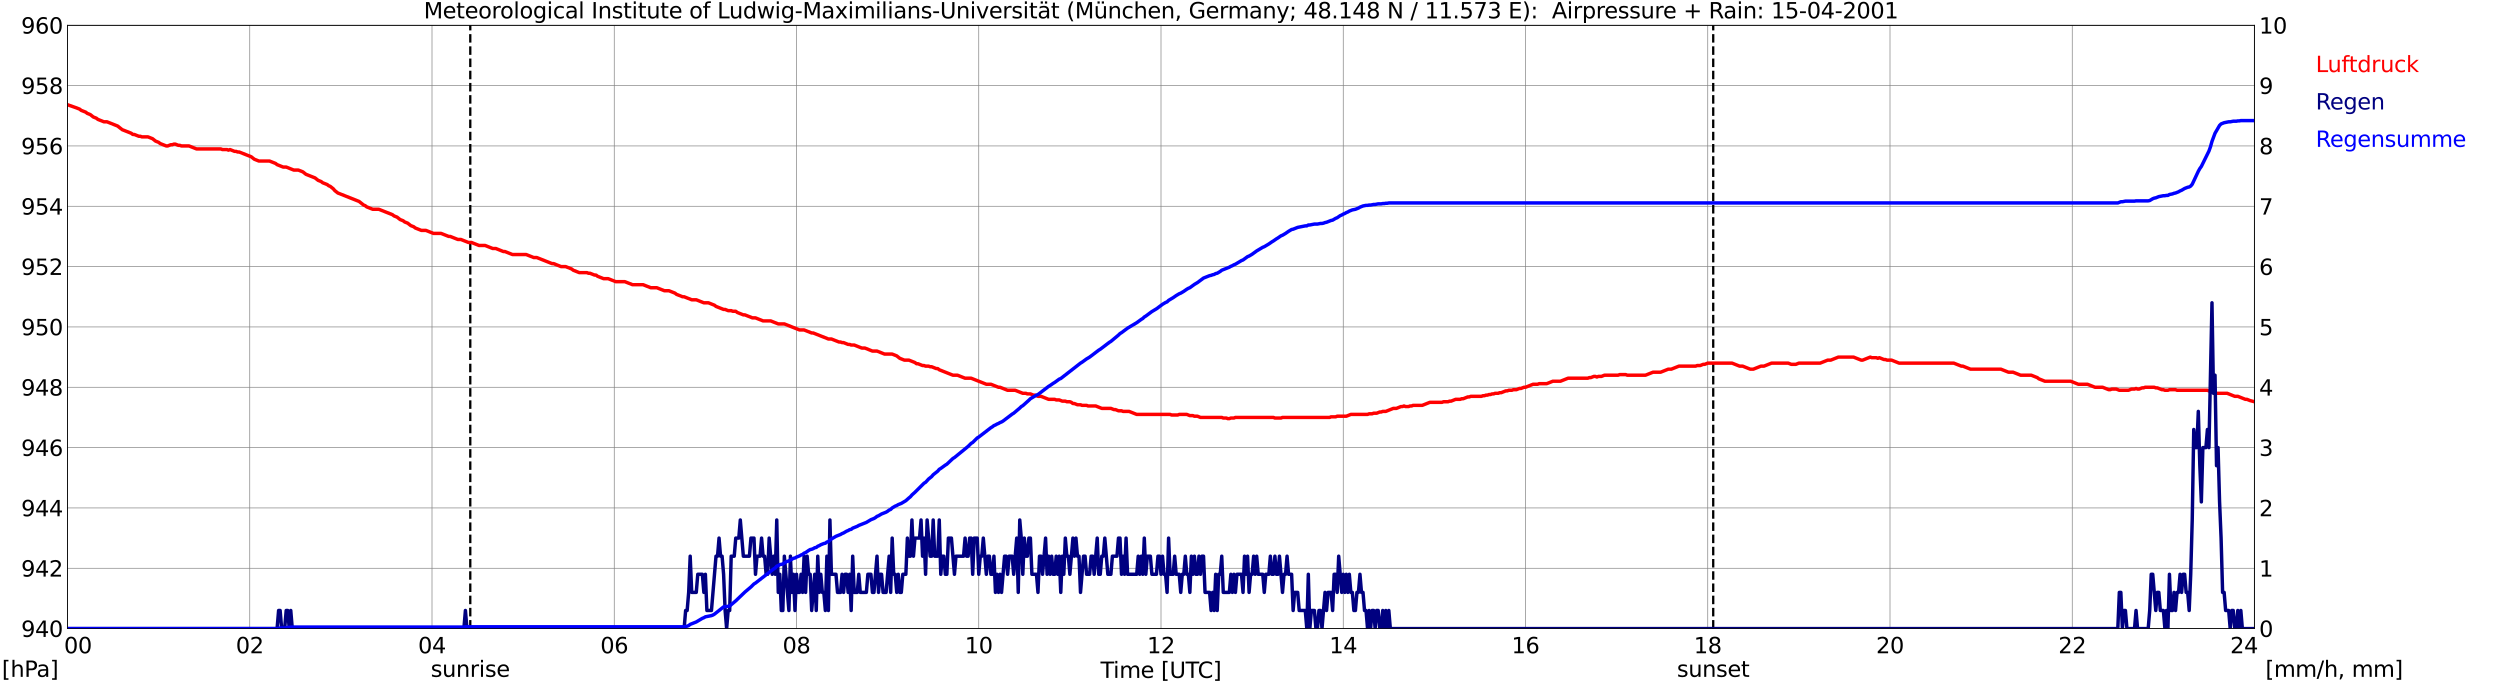 <?xml version="1.0" encoding="utf-8" standalone="no"?>
<!DOCTYPE svg PUBLIC "-//W3C//DTD SVG 1.1//EN"
  "http://www.w3.org/Graphics/SVG/1.1/DTD/svg11.dtd">
<svg xmlns:xlink="http://www.w3.org/1999/xlink" width="1085.4pt" height="296.64pt" viewBox="0 0 1085.4 296.64" xmlns="http://www.w3.org/2000/svg" version="1.1">
 <defs>
  <style type="text/css">*{stroke-linejoin: round; stroke-linecap: butt}</style>
 </defs>
 <g id="figure_1">
  <g id="patch_1">
   <path d="M 0 296.64 
L 1085.4 296.64 
L 1085.4 0 
L 0 0 
z
" style="fill: #ffffff"/>
  </g>
  <g id="axes_1">
   <g id="patch_2">
    <path d="M 29.306 272.909 
L 978.814 272.909 
L 978.814 10.976 
L 29.306 10.976 
z
" style="fill: #ffffff"/>
   </g>
   <g id="patch_3">
    <path d="M 978.814 272.909 
L 978.814 272.909 
L 978.814 10.976 
L 978.814 10.976 
z
" clip-path="url(#p53d9397136)" style="fill: #d3d3d3; opacity: 0.25; stroke: #d3d3d3; stroke-linejoin: miter"/>
   </g>
   <g id="matplotlib.axis_1">
    <g id="xtick_1">
     <g id="line2d_1">
      <path d="M 29.306 272.909 
L 29.306 10.976 
" clip-path="url(#p53d9397136)" style="fill: none; stroke: #808080; stroke-width: 0.3; stroke-linecap: square"/>
     </g>
     <g id="line2d_2"/>
     <g id="text_1">
      <!--    00 -->
      <g transform="translate(18.733 283.627) scale(0.095 -0.095)">
       <defs>
        <path id="DejaVuSans-20" transform="scale(0.016)"/>
        <path id="DejaVuSans-30" d="M 2034 4250 
Q 1547 4250 1301 3770 
Q 1056 3291 1056 2328 
Q 1056 1369 1301 889 
Q 1547 409 2034 409 
Q 2525 409 2770 889 
Q 3016 1369 3016 2328 
Q 3016 3291 2770 3770 
Q 2525 4250 2034 4250 
z
M 2034 4750 
Q 2819 4750 3233 4129 
Q 3647 3509 3647 2328 
Q 3647 1150 3233 529 
Q 2819 -91 2034 -91 
Q 1250 -91 836 529 
Q 422 1150 422 2328 
Q 422 3509 836 4129 
Q 1250 4750 2034 4750 
z
" transform="scale(0.016)"/>
       </defs>
       <use xlink:href="#DejaVuSans-20"/>
       <use xlink:href="#DejaVuSans-20" transform="translate(31.787 0)"/>
       <use xlink:href="#DejaVuSans-20" transform="translate(63.574 0)"/>
       <use xlink:href="#DejaVuSans-30" transform="translate(95.361 0)"/>
       <use xlink:href="#DejaVuSans-30" transform="translate(158.984 0)"/>
      </g>
     </g>
    </g>
    <g id="xtick_2">
     <g id="line2d_3">
      <path d="M 108.431 272.909 
L 108.431 10.976 
" clip-path="url(#p53d9397136)" style="fill: none; stroke: #808080; stroke-width: 0.3; stroke-linecap: square"/>
     </g>
     <g id="line2d_4"/>
     <g id="text_2">
      <!-- 02 -->
      <g transform="translate(102.387 283.627) scale(0.095 -0.095)">
       <defs>
        <path id="DejaVuSans-32" d="M 1228 531 
L 3431 531 
L 3431 0 
L 469 0 
L 469 531 
Q 828 903 1448 1529 
Q 2069 2156 2228 2338 
Q 2531 2678 2651 2914 
Q 2772 3150 2772 3378 
Q 2772 3750 2511 3984 
Q 2250 4219 1831 4219 
Q 1534 4219 1204 4116 
Q 875 4013 500 3803 
L 500 4441 
Q 881 4594 1212 4672 
Q 1544 4750 1819 4750 
Q 2544 4750 2975 4387 
Q 3406 4025 3406 3419 
Q 3406 3131 3298 2873 
Q 3191 2616 2906 2266 
Q 2828 2175 2409 1742 
Q 1991 1309 1228 531 
z
" transform="scale(0.016)"/>
       </defs>
       <use xlink:href="#DejaVuSans-30"/>
       <use xlink:href="#DejaVuSans-32" transform="translate(63.623 0)"/>
      </g>
     </g>
    </g>
    <g id="xtick_3">
     <g id="line2d_5">
      <path d="M 187.557 272.909 
L 187.557 10.976 
" clip-path="url(#p53d9397136)" style="fill: none; stroke: #808080; stroke-width: 0.3; stroke-linecap: square"/>
     </g>
     <g id="line2d_6"/>
     <g id="text_3">
      <!-- 04 -->
      <g transform="translate(181.513 283.627) scale(0.095 -0.095)">
       <defs>
        <path id="DejaVuSans-34" d="M 2419 4116 
L 825 1625 
L 2419 1625 
L 2419 4116 
z
M 2253 4666 
L 3047 4666 
L 3047 1625 
L 3713 1625 
L 3713 1100 
L 3047 1100 
L 3047 0 
L 2419 0 
L 2419 1100 
L 313 1100 
L 313 1709 
L 2253 4666 
z
" transform="scale(0.016)"/>
       </defs>
       <use xlink:href="#DejaVuSans-30"/>
       <use xlink:href="#DejaVuSans-34" transform="translate(63.623 0)"/>
      </g>
     </g>
    </g>
    <g id="xtick_4">
     <g id="line2d_7">
      <path d="M 266.683 272.909 
L 266.683 10.976 
" clip-path="url(#p53d9397136)" style="fill: none; stroke: #808080; stroke-width: 0.3; stroke-linecap: square"/>
     </g>
     <g id="line2d_8"/>
     <g id="text_4">
      <!-- 06 -->
      <g transform="translate(260.638 283.627) scale(0.095 -0.095)">
       <defs>
        <path id="DejaVuSans-36" d="M 2113 2584 
Q 1688 2584 1439 2293 
Q 1191 2003 1191 1497 
Q 1191 994 1439 701 
Q 1688 409 2113 409 
Q 2538 409 2786 701 
Q 3034 994 3034 1497 
Q 3034 2003 2786 2293 
Q 2538 2584 2113 2584 
z
M 3366 4563 
L 3366 3988 
Q 3128 4100 2886 4159 
Q 2644 4219 2406 4219 
Q 1781 4219 1451 3797 
Q 1122 3375 1075 2522 
Q 1259 2794 1537 2939 
Q 1816 3084 2150 3084 
Q 2853 3084 3261 2657 
Q 3669 2231 3669 1497 
Q 3669 778 3244 343 
Q 2819 -91 2113 -91 
Q 1303 -91 875 529 
Q 447 1150 447 2328 
Q 447 3434 972 4092 
Q 1497 4750 2381 4750 
Q 2619 4750 2861 4703 
Q 3103 4656 3366 4563 
z
" transform="scale(0.016)"/>
       </defs>
       <use xlink:href="#DejaVuSans-30"/>
       <use xlink:href="#DejaVuSans-36" transform="translate(63.623 0)"/>
      </g>
     </g>
    </g>
    <g id="xtick_5">
     <g id="line2d_9">
      <path d="M 345.808 272.909 
L 345.808 10.976 
" clip-path="url(#p53d9397136)" style="fill: none; stroke: #808080; stroke-width: 0.3; stroke-linecap: square"/>
     </g>
     <g id="line2d_10"/>
     <g id="text_5">
      <!-- 08 -->
      <g transform="translate(339.764 283.627) scale(0.095 -0.095)">
       <defs>
        <path id="DejaVuSans-38" d="M 2034 2216 
Q 1584 2216 1326 1975 
Q 1069 1734 1069 1313 
Q 1069 891 1326 650 
Q 1584 409 2034 409 
Q 2484 409 2743 651 
Q 3003 894 3003 1313 
Q 3003 1734 2745 1975 
Q 2488 2216 2034 2216 
z
M 1403 2484 
Q 997 2584 770 2862 
Q 544 3141 544 3541 
Q 544 4100 942 4425 
Q 1341 4750 2034 4750 
Q 2731 4750 3128 4425 
Q 3525 4100 3525 3541 
Q 3525 3141 3298 2862 
Q 3072 2584 2669 2484 
Q 3125 2378 3379 2068 
Q 3634 1759 3634 1313 
Q 3634 634 3220 271 
Q 2806 -91 2034 -91 
Q 1263 -91 848 271 
Q 434 634 434 1313 
Q 434 1759 690 2068 
Q 947 2378 1403 2484 
z
M 1172 3481 
Q 1172 3119 1398 2916 
Q 1625 2713 2034 2713 
Q 2441 2713 2670 2916 
Q 2900 3119 2900 3481 
Q 2900 3844 2670 4047 
Q 2441 4250 2034 4250 
Q 1625 4250 1398 4047 
Q 1172 3844 1172 3481 
z
" transform="scale(0.016)"/>
       </defs>
       <use xlink:href="#DejaVuSans-30"/>
       <use xlink:href="#DejaVuSans-38" transform="translate(63.623 0)"/>
      </g>
     </g>
    </g>
    <g id="xtick_6">
     <g id="line2d_11">
      <path d="M 424.934 272.909 
L 424.934 10.976 
" clip-path="url(#p53d9397136)" style="fill: none; stroke: #808080; stroke-width: 0.3; stroke-linecap: square"/>
     </g>
     <g id="line2d_12"/>
     <g id="text_6">
      <!-- 10 -->
      <g transform="translate(418.89 283.627) scale(0.095 -0.095)">
       <defs>
        <path id="DejaVuSans-31" d="M 794 531 
L 1825 531 
L 1825 4091 
L 703 3866 
L 703 4441 
L 1819 4666 
L 2450 4666 
L 2450 531 
L 3481 531 
L 3481 0 
L 794 0 
L 794 531 
z
" transform="scale(0.016)"/>
       </defs>
       <use xlink:href="#DejaVuSans-31"/>
       <use xlink:href="#DejaVuSans-30" transform="translate(63.623 0)"/>
      </g>
     </g>
    </g>
    <g id="xtick_7">
     <g id="line2d_13">
      <path d="M 504.06 272.909 
L 504.06 10.976 
" clip-path="url(#p53d9397136)" style="fill: none; stroke: #808080; stroke-width: 0.3; stroke-linecap: square"/>
     </g>
     <g id="line2d_14"/>
     <g id="text_7">
      <!-- 12 -->
      <g transform="translate(498.015 283.627) scale(0.095 -0.095)">
       <use xlink:href="#DejaVuSans-31"/>
       <use xlink:href="#DejaVuSans-32" transform="translate(63.623 0)"/>
      </g>
     </g>
    </g>
    <g id="xtick_8">
     <g id="line2d_15">
      <path d="M 583.185 272.909 
L 583.185 10.976 
" clip-path="url(#p53d9397136)" style="fill: none; stroke: #808080; stroke-width: 0.3; stroke-linecap: square"/>
     </g>
     <g id="line2d_16"/>
     <g id="text_8">
      <!-- 14 -->
      <g transform="translate(577.141 283.627) scale(0.095 -0.095)">
       <use xlink:href="#DejaVuSans-31"/>
       <use xlink:href="#DejaVuSans-34" transform="translate(63.623 0)"/>
      </g>
     </g>
    </g>
    <g id="xtick_9">
     <g id="line2d_17">
      <path d="M 662.311 272.909 
L 662.311 10.976 
" clip-path="url(#p53d9397136)" style="fill: none; stroke: #808080; stroke-width: 0.3; stroke-linecap: square"/>
     </g>
     <g id="line2d_18"/>
     <g id="text_9">
      <!-- 16 -->
      <g transform="translate(656.267 283.627) scale(0.095 -0.095)">
       <use xlink:href="#DejaVuSans-31"/>
       <use xlink:href="#DejaVuSans-36" transform="translate(63.623 0)"/>
      </g>
     </g>
    </g>
    <g id="xtick_10">
     <g id="line2d_19">
      <path d="M 741.437 272.909 
L 741.437 10.976 
" clip-path="url(#p53d9397136)" style="fill: none; stroke: #808080; stroke-width: 0.3; stroke-linecap: square"/>
     </g>
     <g id="line2d_20"/>
     <g id="text_10">
      <!-- 18 -->
      <g transform="translate(735.392 283.627) scale(0.095 -0.095)">
       <use xlink:href="#DejaVuSans-31"/>
       <use xlink:href="#DejaVuSans-38" transform="translate(63.623 0)"/>
      </g>
     </g>
    </g>
    <g id="xtick_11">
     <g id="line2d_21">
      <path d="M 820.562 272.909 
L 820.562 10.976 
" clip-path="url(#p53d9397136)" style="fill: none; stroke: #808080; stroke-width: 0.3; stroke-linecap: square"/>
     </g>
     <g id="line2d_22"/>
     <g id="text_11">
      <!-- 20 -->
      <g transform="translate(814.518 283.627) scale(0.095 -0.095)">
       <use xlink:href="#DejaVuSans-32"/>
       <use xlink:href="#DejaVuSans-30" transform="translate(63.623 0)"/>
      </g>
     </g>
    </g>
    <g id="xtick_12">
     <g id="line2d_23">
      <path d="M 899.688 272.909 
L 899.688 10.976 
" clip-path="url(#p53d9397136)" style="fill: none; stroke: #808080; stroke-width: 0.3; stroke-linecap: square"/>
     </g>
     <g id="line2d_24"/>
     <g id="text_12">
      <!-- 22 -->
      <g transform="translate(893.644 283.627) scale(0.095 -0.095)">
       <use xlink:href="#DejaVuSans-32"/>
       <use xlink:href="#DejaVuSans-32" transform="translate(63.623 0)"/>
      </g>
     </g>
    </g>
    <g id="xtick_13">
     <g id="line2d_25">
      <path d="M 978.814 272.909 
L 978.814 10.976 
" clip-path="url(#p53d9397136)" style="fill: none; stroke: #808080; stroke-width: 0.3; stroke-linecap: square"/>
     </g>
     <g id="line2d_26"/>
     <g id="text_13">
      <!-- 24    -->
      <g transform="translate(968.241 283.627) scale(0.095 -0.095)">
       <use xlink:href="#DejaVuSans-32"/>
       <use xlink:href="#DejaVuSans-34" transform="translate(63.623 0)"/>
       <use xlink:href="#DejaVuSans-20" transform="translate(127.246 0)"/>
       <use xlink:href="#DejaVuSans-20" transform="translate(159.033 0)"/>
       <use xlink:href="#DejaVuSans-20" transform="translate(190.82 0)"/>
      </g>
     </g>
    </g>
    <g id="text_14">
     <!-- Time [UTC] -->
     <g transform="translate(477.806 294.322) scale(0.095 -0.095)">
      <defs>
       <path id="DejaVuSans-54" d="M -19 4666 
L 3928 4666 
L 3928 4134 
L 2272 4134 
L 2272 0 
L 1638 0 
L 1638 4134 
L -19 4134 
L -19 4666 
z
" transform="scale(0.016)"/>
       <path id="DejaVuSans-69" d="M 603 3500 
L 1178 3500 
L 1178 0 
L 603 0 
L 603 3500 
z
M 603 4863 
L 1178 4863 
L 1178 4134 
L 603 4134 
L 603 4863 
z
" transform="scale(0.016)"/>
       <path id="DejaVuSans-6d" d="M 3328 2828 
Q 3544 3216 3844 3400 
Q 4144 3584 4550 3584 
Q 5097 3584 5394 3201 
Q 5691 2819 5691 2113 
L 5691 0 
L 5113 0 
L 5113 2094 
Q 5113 2597 4934 2840 
Q 4756 3084 4391 3084 
Q 3944 3084 3684 2787 
Q 3425 2491 3425 1978 
L 3425 0 
L 2847 0 
L 2847 2094 
Q 2847 2600 2669 2842 
Q 2491 3084 2119 3084 
Q 1678 3084 1418 2786 
Q 1159 2488 1159 1978 
L 1159 0 
L 581 0 
L 581 3500 
L 1159 3500 
L 1159 2956 
Q 1356 3278 1631 3431 
Q 1906 3584 2284 3584 
Q 2666 3584 2933 3390 
Q 3200 3197 3328 2828 
z
" transform="scale(0.016)"/>
       <path id="DejaVuSans-65" d="M 3597 1894 
L 3597 1613 
L 953 1613 
Q 991 1019 1311 708 
Q 1631 397 2203 397 
Q 2534 397 2845 478 
Q 3156 559 3463 722 
L 3463 178 
Q 3153 47 2828 -22 
Q 2503 -91 2169 -91 
Q 1331 -91 842 396 
Q 353 884 353 1716 
Q 353 2575 817 3079 
Q 1281 3584 2069 3584 
Q 2775 3584 3186 3129 
Q 3597 2675 3597 1894 
z
M 3022 2063 
Q 3016 2534 2758 2815 
Q 2500 3097 2075 3097 
Q 1594 3097 1305 2825 
Q 1016 2553 972 2059 
L 3022 2063 
z
" transform="scale(0.016)"/>
       <path id="DejaVuSans-5b" d="M 550 4863 
L 1875 4863 
L 1875 4416 
L 1125 4416 
L 1125 -397 
L 1875 -397 
L 1875 -844 
L 550 -844 
L 550 4863 
z
" transform="scale(0.016)"/>
       <path id="DejaVuSans-55" d="M 556 4666 
L 1191 4666 
L 1191 1831 
Q 1191 1081 1462 751 
Q 1734 422 2344 422 
Q 2950 422 3222 751 
Q 3494 1081 3494 1831 
L 3494 4666 
L 4128 4666 
L 4128 1753 
Q 4128 841 3676 375 
Q 3225 -91 2344 -91 
Q 1459 -91 1007 375 
Q 556 841 556 1753 
L 556 4666 
z
" transform="scale(0.016)"/>
       <path id="DejaVuSans-43" d="M 4122 4306 
L 4122 3641 
Q 3803 3938 3442 4084 
Q 3081 4231 2675 4231 
Q 1875 4231 1450 3742 
Q 1025 3253 1025 2328 
Q 1025 1406 1450 917 
Q 1875 428 2675 428 
Q 3081 428 3442 575 
Q 3803 722 4122 1019 
L 4122 359 
Q 3791 134 3420 21 
Q 3050 -91 2638 -91 
Q 1578 -91 968 557 
Q 359 1206 359 2328 
Q 359 3453 968 4101 
Q 1578 4750 2638 4750 
Q 3056 4750 3426 4639 
Q 3797 4528 4122 4306 
z
" transform="scale(0.016)"/>
       <path id="DejaVuSans-5d" d="M 1947 4863 
L 1947 -844 
L 622 -844 
L 622 -397 
L 1369 -397 
L 1369 4416 
L 622 4416 
L 622 4863 
L 1947 4863 
z
" transform="scale(0.016)"/>
      </defs>
      <use xlink:href="#DejaVuSans-54"/>
      <use xlink:href="#DejaVuSans-69" transform="translate(57.959 0)"/>
      <use xlink:href="#DejaVuSans-6d" transform="translate(85.742 0)"/>
      <use xlink:href="#DejaVuSans-65" transform="translate(183.154 0)"/>
      <use xlink:href="#DejaVuSans-20" transform="translate(244.678 0)"/>
      <use xlink:href="#DejaVuSans-5b" transform="translate(276.465 0)"/>
      <use xlink:href="#DejaVuSans-55" transform="translate(315.479 0)"/>
      <use xlink:href="#DejaVuSans-54" transform="translate(388.672 0)"/>
      <use xlink:href="#DejaVuSans-43" transform="translate(443.881 0)"/>
      <use xlink:href="#DejaVuSans-5d" transform="translate(513.705 0)"/>
     </g>
    </g>
   </g>
   <g id="matplotlib.axis_2">
    <g id="ytick_1">
     <g id="line2d_27">
      <path d="M 29.306 272.909 
L 978.814 272.909 
" clip-path="url(#p53d9397136)" style="fill: none; stroke: #808080; stroke-width: 0.3; stroke-linecap: square"/>
     </g>
     <g id="line2d_28"/>
     <g id="text_15">
      <!-- 940 -->
      <g transform="translate(9.173 276.518) scale(0.095 -0.095)">
       <defs>
        <path id="DejaVuSans-39" d="M 703 97 
L 703 672 
Q 941 559 1184 500 
Q 1428 441 1663 441 
Q 2288 441 2617 861 
Q 2947 1281 2994 2138 
Q 2813 1869 2534 1725 
Q 2256 1581 1919 1581 
Q 1219 1581 811 2004 
Q 403 2428 403 3163 
Q 403 3881 828 4315 
Q 1253 4750 1959 4750 
Q 2769 4750 3195 4129 
Q 3622 3509 3622 2328 
Q 3622 1225 3098 567 
Q 2575 -91 1691 -91 
Q 1453 -91 1209 -44 
Q 966 3 703 97 
z
M 1959 2075 
Q 2384 2075 2632 2365 
Q 2881 2656 2881 3163 
Q 2881 3666 2632 3958 
Q 2384 4250 1959 4250 
Q 1534 4250 1286 3958 
Q 1038 3666 1038 3163 
Q 1038 2656 1286 2365 
Q 1534 2075 1959 2075 
z
" transform="scale(0.016)"/>
       </defs>
       <use xlink:href="#DejaVuSans-39"/>
       <use xlink:href="#DejaVuSans-34" transform="translate(63.623 0)"/>
       <use xlink:href="#DejaVuSans-30" transform="translate(127.246 0)"/>
      </g>
     </g>
    </g>
    <g id="ytick_2">
     <g id="line2d_29">
      <path d="M 29.306 246.715 
L 978.814 246.715 
" clip-path="url(#p53d9397136)" style="fill: none; stroke: #808080; stroke-width: 0.3; stroke-linecap: square"/>
     </g>
     <g id="line2d_30"/>
     <g id="text_16">
      <!-- 942 -->
      <g transform="translate(9.173 250.325) scale(0.095 -0.095)">
       <use xlink:href="#DejaVuSans-39"/>
       <use xlink:href="#DejaVuSans-34" transform="translate(63.623 0)"/>
       <use xlink:href="#DejaVuSans-32" transform="translate(127.246 0)"/>
      </g>
     </g>
    </g>
    <g id="ytick_3">
     <g id="line2d_31">
      <path d="M 29.306 220.522 
L 978.814 220.522 
" clip-path="url(#p53d9397136)" style="fill: none; stroke: #808080; stroke-width: 0.3; stroke-linecap: square"/>
     </g>
     <g id="line2d_32"/>
     <g id="text_17">
      <!-- 944 -->
      <g transform="translate(9.173 224.131) scale(0.095 -0.095)">
       <use xlink:href="#DejaVuSans-39"/>
       <use xlink:href="#DejaVuSans-34" transform="translate(63.623 0)"/>
       <use xlink:href="#DejaVuSans-34" transform="translate(127.246 0)"/>
      </g>
     </g>
    </g>
    <g id="ytick_4">
     <g id="line2d_33">
      <path d="M 29.306 194.329 
L 978.814 194.329 
" clip-path="url(#p53d9397136)" style="fill: none; stroke: #808080; stroke-width: 0.3; stroke-linecap: square"/>
     </g>
     <g id="line2d_34"/>
     <g id="text_18">
      <!-- 946 -->
      <g transform="translate(9.173 197.938) scale(0.095 -0.095)">
       <use xlink:href="#DejaVuSans-39"/>
       <use xlink:href="#DejaVuSans-34" transform="translate(63.623 0)"/>
       <use xlink:href="#DejaVuSans-36" transform="translate(127.246 0)"/>
      </g>
     </g>
    </g>
    <g id="ytick_5">
     <g id="line2d_35">
      <path d="M 29.306 168.136 
L 978.814 168.136 
" clip-path="url(#p53d9397136)" style="fill: none; stroke: #808080; stroke-width: 0.3; stroke-linecap: square"/>
     </g>
     <g id="line2d_36"/>
     <g id="text_19">
      <!-- 948 -->
      <g transform="translate(9.173 171.745) scale(0.095 -0.095)">
       <use xlink:href="#DejaVuSans-39"/>
       <use xlink:href="#DejaVuSans-34" transform="translate(63.623 0)"/>
       <use xlink:href="#DejaVuSans-38" transform="translate(127.246 0)"/>
      </g>
     </g>
    </g>
    <g id="ytick_6">
     <g id="line2d_37">
      <path d="M 29.306 141.942 
L 978.814 141.942 
" clip-path="url(#p53d9397136)" style="fill: none; stroke: #808080; stroke-width: 0.3; stroke-linecap: square"/>
     </g>
     <g id="line2d_38"/>
     <g id="text_20">
      <!-- 950 -->
      <g transform="translate(9.173 145.551) scale(0.095 -0.095)">
       <defs>
        <path id="DejaVuSans-35" d="M 691 4666 
L 3169 4666 
L 3169 4134 
L 1269 4134 
L 1269 2991 
Q 1406 3038 1543 3061 
Q 1681 3084 1819 3084 
Q 2600 3084 3056 2656 
Q 3513 2228 3513 1497 
Q 3513 744 3044 326 
Q 2575 -91 1722 -91 
Q 1428 -91 1123 -41 
Q 819 9 494 109 
L 494 744 
Q 775 591 1075 516 
Q 1375 441 1709 441 
Q 2250 441 2565 725 
Q 2881 1009 2881 1497 
Q 2881 1984 2565 2268 
Q 2250 2553 1709 2553 
Q 1456 2553 1204 2497 
Q 953 2441 691 2322 
L 691 4666 
z
" transform="scale(0.016)"/>
       </defs>
       <use xlink:href="#DejaVuSans-39"/>
       <use xlink:href="#DejaVuSans-35" transform="translate(63.623 0)"/>
       <use xlink:href="#DejaVuSans-30" transform="translate(127.246 0)"/>
      </g>
     </g>
    </g>
    <g id="ytick_7">
     <g id="line2d_39">
      <path d="M 29.306 115.749 
L 978.814 115.749 
" clip-path="url(#p53d9397136)" style="fill: none; stroke: #808080; stroke-width: 0.3; stroke-linecap: square"/>
     </g>
     <g id="line2d_40"/>
     <g id="text_21">
      <!-- 952 -->
      <g transform="translate(9.173 119.358) scale(0.095 -0.095)">
       <use xlink:href="#DejaVuSans-39"/>
       <use xlink:href="#DejaVuSans-35" transform="translate(63.623 0)"/>
       <use xlink:href="#DejaVuSans-32" transform="translate(127.246 0)"/>
      </g>
     </g>
    </g>
    <g id="ytick_8">
     <g id="line2d_41">
      <path d="M 29.306 89.556 
L 978.814 89.556 
" clip-path="url(#p53d9397136)" style="fill: none; stroke: #808080; stroke-width: 0.3; stroke-linecap: square"/>
     </g>
     <g id="line2d_42"/>
     <g id="text_22">
      <!-- 954 -->
      <g transform="translate(9.173 93.165) scale(0.095 -0.095)">
       <use xlink:href="#DejaVuSans-39"/>
       <use xlink:href="#DejaVuSans-35" transform="translate(63.623 0)"/>
       <use xlink:href="#DejaVuSans-34" transform="translate(127.246 0)"/>
      </g>
     </g>
    </g>
    <g id="ytick_9">
     <g id="line2d_43">
      <path d="M 29.306 63.362 
L 978.814 63.362 
" clip-path="url(#p53d9397136)" style="fill: none; stroke: #808080; stroke-width: 0.3; stroke-linecap: square"/>
     </g>
     <g id="line2d_44"/>
     <g id="text_23">
      <!-- 956 -->
      <g transform="translate(9.173 66.972) scale(0.095 -0.095)">
       <use xlink:href="#DejaVuSans-39"/>
       <use xlink:href="#DejaVuSans-35" transform="translate(63.623 0)"/>
       <use xlink:href="#DejaVuSans-36" transform="translate(127.246 0)"/>
      </g>
     </g>
    </g>
    <g id="ytick_10">
     <g id="line2d_45">
      <path d="M 29.306 37.169 
L 978.814 37.169 
" clip-path="url(#p53d9397136)" style="fill: none; stroke: #808080; stroke-width: 0.3; stroke-linecap: square"/>
     </g>
     <g id="line2d_46"/>
     <g id="text_24">
      <!-- 958 -->
      <g transform="translate(9.173 40.778) scale(0.095 -0.095)">
       <use xlink:href="#DejaVuSans-39"/>
       <use xlink:href="#DejaVuSans-35" transform="translate(63.623 0)"/>
       <use xlink:href="#DejaVuSans-38" transform="translate(127.246 0)"/>
      </g>
     </g>
    </g>
    <g id="ytick_11">
     <g id="line2d_47">
      <path d="M 29.306 10.976 
L 978.814 10.976 
" clip-path="url(#p53d9397136)" style="fill: none; stroke: #808080; stroke-width: 0.3; stroke-linecap: square"/>
     </g>
     <g id="line2d_48"/>
     <g id="text_25">
      <!-- 960 -->
      <g transform="translate(9.173 14.585) scale(0.095 -0.095)">
       <use xlink:href="#DejaVuSans-39"/>
       <use xlink:href="#DejaVuSans-36" transform="translate(63.623 0)"/>
       <use xlink:href="#DejaVuSans-30" transform="translate(127.246 0)"/>
      </g>
     </g>
    </g>
   </g>
   <g id="line2d_49">
    <path d="M 204.174 272.909 
L 204.174 10.976 
" clip-path="url(#p53d9397136)" style="fill: none; stroke-dasharray: 3.7,1.6; stroke-dashoffset: 0; stroke: #000000"/>
   </g>
   <g id="line2d_50">
    <path d="M 743.811 272.909 
L 743.811 10.976 
" clip-path="url(#p53d9397136)" style="fill: none; stroke-dasharray: 3.7,1.6; stroke-dashoffset: 0; stroke: #000000"/>
   </g>
   <g id="line2d_51">
    <path d="M 29.306 45.464 
L 33.262 46.861 
L 34.581 47.384 
L 35.24 47.908 
L 37.218 48.694 
L 37.878 49.218 
L 39.197 49.742 
L 40.515 50.79 
L 41.834 51.313 
L 42.493 51.837 
L 45.131 52.885 
L 46.45 52.885 
L 51.065 54.719 
L 53.043 56.29 
L 57 57.862 
L 57.659 58.386 
L 58.319 58.386 
L 60.297 59.171 
L 60.956 59.171 
L 61.615 59.433 
L 64.253 59.433 
L 66.231 60.219 
L 67.55 61.267 
L 68.869 61.791 
L 69.528 62.315 
L 72.166 63.362 
L 72.825 63.362 
L 74.144 62.838 
L 74.803 62.838 
L 75.462 62.577 
L 76.122 62.577 
L 77.441 63.1 
L 78.1 63.1 
L 78.759 63.362 
L 82.056 63.362 
L 85.353 64.672 
L 95.903 64.672 
L 96.563 64.934 
L 98.541 64.934 
L 99.2 65.196 
L 99.86 64.934 
L 101.838 65.72 
L 102.497 65.72 
L 103.156 65.982 
L 103.816 65.982 
L 109.091 68.077 
L 110.41 69.125 
L 112.388 69.911 
L 117.003 69.911 
L 119.641 70.958 
L 120.3 71.482 
L 122.938 72.53 
L 124.257 72.53 
L 127.553 73.84 
L 129.532 73.84 
L 131.51 74.625 
L 132.829 75.673 
L 136.785 77.245 
L 138.104 78.292 
L 139.422 78.816 
L 140.082 79.34 
L 142.06 80.126 
L 142.719 80.65 
L 143.379 80.912 
L 144.697 81.96 
L 145.357 82.745 
L 146.676 83.793 
L 155.907 87.46 
L 157.885 89.032 
L 158.544 89.294 
L 159.204 89.818 
L 161.841 90.865 
L 164.479 90.865 
L 170.413 93.223 
L 171.073 93.747 
L 172.391 94.27 
L 173.71 95.318 
L 175.029 95.842 
L 175.688 96.366 
L 177.007 96.89 
L 178.326 97.937 
L 179.645 98.461 
L 180.304 98.985 
L 182.941 100.033 
L 184.92 100.033 
L 188.217 101.343 
L 191.513 101.343 
L 194.81 102.652 
L 195.47 102.652 
L 198.767 103.962 
L 200.085 103.962 
L 203.382 105.272 
L 204.701 105.272 
L 207.998 106.581 
L 210.635 106.581 
L 213.932 107.891 
L 215.251 107.891 
L 218.548 109.201 
L 219.207 109.201 
L 222.504 110.51 
L 228.439 110.51 
L 231.736 111.82 
L 233.054 111.82 
L 239.648 114.439 
L 240.308 114.439 
L 243.604 115.749 
L 245.583 115.749 
L 248.22 116.797 
L 248.88 117.321 
L 251.517 118.368 
L 254.814 118.368 
L 255.473 118.63 
L 256.133 118.63 
L 258.111 119.416 
L 258.77 119.416 
L 259.43 119.94 
L 262.067 120.988 
L 264.045 120.988 
L 267.342 122.297 
L 271.298 122.297 
L 274.595 123.607 
L 279.211 123.607 
L 282.508 124.917 
L 285.145 124.917 
L 288.442 126.226 
L 290.42 126.226 
L 293.058 127.274 
L 293.717 127.798 
L 296.355 128.846 
L 297.014 128.846 
L 300.311 130.155 
L 302.289 130.155 
L 305.586 131.465 
L 307.564 131.465 
L 310.202 132.513 
L 310.861 133.037 
L 314.158 134.346 
L 314.818 134.346 
L 316.136 134.87 
L 317.455 134.87 
L 318.114 135.132 
L 319.433 135.132 
L 320.093 135.656 
L 322.73 136.704 
L 323.39 136.704 
L 326.686 138.013 
L 328.005 138.013 
L 331.302 139.323 
L 334.599 139.323 
L 337.896 140.633 
L 340.533 140.633 
L 347.127 143.252 
L 349.105 143.252 
L 352.402 144.562 
L 353.062 144.562 
L 359.655 147.181 
L 360.974 147.181 
L 364.271 148.491 
L 364.93 148.491 
L 365.59 148.753 
L 366.249 148.753 
L 368.227 149.538 
L 368.887 149.538 
L 369.546 149.8 
L 370.865 149.8 
L 374.162 151.11 
L 375.481 151.11 
L 378.777 152.42 
L 380.756 152.42 
L 384.053 153.729 
L 387.349 153.729 
L 389.328 154.515 
L 390.646 155.563 
L 392.624 156.349 
L 394.603 156.349 
L 397.24 157.396 
L 397.899 157.92 
L 398.559 157.92 
L 400.537 158.706 
L 401.196 158.706 
L 401.856 158.968 
L 403.175 158.968 
L 403.834 159.23 
L 404.493 159.23 
L 406.471 160.016 
L 407.131 160.016 
L 407.79 160.539 
L 413.725 162.897 
L 415.703 162.897 
L 419 164.207 
L 421.637 164.207 
L 428.231 166.826 
L 430.209 166.826 
L 433.506 168.136 
L 434.165 168.136 
L 437.462 169.445 
L 440.759 169.445 
L 444.056 170.755 
L 445.375 170.755 
L 446.034 171.017 
L 447.353 171.017 
L 448.672 171.541 
L 449.331 171.541 
L 450.65 172.065 
L 451.969 172.065 
L 455.266 173.374 
L 457.903 173.374 
L 458.563 173.636 
L 459.881 173.636 
L 461.2 174.16 
L 462.519 174.16 
L 463.178 174.422 
L 464.497 174.422 
L 465.156 174.684 
L 465.816 175.208 
L 466.475 175.208 
L 467.794 175.732 
L 469.113 175.732 
L 469.772 175.994 
L 471.75 175.994 
L 472.409 176.255 
L 475.706 176.255 
L 478.344 177.303 
L 482.3 177.303 
L 483.619 177.827 
L 484.278 177.827 
L 485.597 178.351 
L 486.916 178.351 
L 487.575 178.613 
L 490.213 178.613 
L 493.51 179.923 
L 508.016 179.923 
L 508.675 180.184 
L 511.313 180.184 
L 511.972 179.923 
L 515.269 179.923 
L 516.588 180.446 
L 517.907 180.446 
L 518.566 180.708 
L 519.885 180.708 
L 521.204 181.232 
L 530.435 181.232 
L 531.094 181.494 
L 532.413 181.494 
L 533.073 181.756 
L 533.732 181.756 
L 534.391 181.494 
L 535.71 181.494 
L 536.369 181.232 
L 552.854 181.232 
L 553.513 181.494 
L 556.151 181.494 
L 556.81 181.232 
L 577.251 181.232 
L 577.91 180.97 
L 579.889 180.97 
L 580.548 180.708 
L 584.504 180.708 
L 586.482 179.923 
L 593.736 179.923 
L 594.395 179.661 
L 595.714 179.661 
L 596.373 179.399 
L 597.692 179.399 
L 599.011 178.875 
L 599.67 178.875 
L 600.329 178.613 
L 601.648 178.613 
L 604.945 177.303 
L 606.264 177.303 
L 608.242 176.517 
L 608.901 176.517 
L 609.561 176.255 
L 610.22 176.517 
L 611.539 176.517 
L 612.198 176.255 
L 612.858 176.255 
L 613.517 175.994 
L 617.473 175.994 
L 620.77 174.684 
L 626.045 174.684 
L 626.705 174.422 
L 628.683 174.422 
L 629.342 174.16 
L 630.001 174.16 
L 631.98 173.374 
L 633.958 173.374 
L 634.617 173.112 
L 635.276 173.112 
L 637.255 172.326 
L 637.914 172.326 
L 638.573 172.065 
L 643.189 172.065 
L 643.848 171.803 
L 644.508 171.803 
L 645.167 171.541 
L 645.827 171.541 
L 646.486 171.279 
L 647.145 171.279 
L 647.805 171.017 
L 648.464 171.017 
L 649.123 170.755 
L 650.442 170.755 
L 651.102 170.493 
L 651.761 170.493 
L 653.739 169.707 
L 654.399 169.707 
L 655.058 169.445 
L 656.377 169.445 
L 657.036 169.183 
L 658.355 169.183 
L 659.674 168.659 
L 660.333 168.659 
L 661.652 168.136 
L 662.311 168.136 
L 665.608 166.826 
L 667.586 166.826 
L 668.246 166.564 
L 671.542 166.564 
L 674.18 165.516 
L 677.477 165.516 
L 680.774 164.207 
L 689.346 164.207 
L 690.005 163.945 
L 690.664 163.945 
L 691.983 163.421 
L 692.643 163.421 
L 693.302 163.683 
L 693.961 163.421 
L 695.28 163.421 
L 696.599 162.897 
L 702.533 162.897 
L 703.193 162.635 
L 705.83 162.635 
L 706.49 162.897 
L 714.402 162.897 
L 717.699 161.587 
L 720.996 161.587 
L 724.293 160.278 
L 725.612 160.278 
L 728.909 158.968 
L 736.162 158.968 
L 736.821 158.706 
L 738.14 158.706 
L 739.459 158.182 
L 740.118 158.182 
L 741.437 157.658 
L 751.987 157.658 
L 755.284 158.968 
L 756.602 158.968 
L 759.899 160.278 
L 761.218 160.278 
L 764.515 158.968 
L 765.834 158.968 
L 769.131 157.658 
L 776.384 157.658 
L 777.703 158.182 
L 779.681 158.182 
L 781 157.658 
L 790.231 157.658 
L 793.528 156.349 
L 794.847 156.349 
L 798.143 155.039 
L 804.737 155.039 
L 808.034 156.349 
L 808.694 156.349 
L 811.99 155.039 
L 812.65 155.301 
L 814.628 155.301 
L 815.287 155.563 
L 815.947 155.301 
L 817.925 156.087 
L 818.584 156.087 
L 819.244 156.349 
L 821.222 156.349 
L 824.519 157.658 
L 848.256 157.658 
L 851.553 158.968 
L 852.213 158.968 
L 855.51 160.278 
L 868.697 160.278 
L 871.994 161.587 
L 873.972 161.587 
L 877.269 162.897 
L 881.885 162.897 
L 884.522 163.945 
L 885.182 164.468 
L 887.819 165.516 
L 899.029 165.516 
L 902.326 166.826 
L 906.282 166.826 
L 909.579 168.136 
L 912.876 168.136 
L 915.513 169.183 
L 916.173 169.183 
L 916.832 168.921 
L 918.81 168.921 
L 920.129 169.445 
L 924.085 169.445 
L 925.404 168.921 
L 926.723 168.921 
L 927.382 168.659 
L 928.041 168.921 
L 928.701 168.921 
L 930.02 168.397 
L 930.679 168.397 
L 931.338 168.136 
L 935.295 168.136 
L 935.954 168.397 
L 936.613 168.397 
L 938.592 169.183 
L 939.251 169.183 
L 939.91 169.445 
L 941.229 169.445 
L 941.888 169.183 
L 944.526 169.183 
L 945.185 169.445 
L 958.373 169.445 
L 961.67 170.755 
L 966.945 170.755 
L 970.242 172.065 
L 971.561 172.065 
L 974.857 173.374 
L 975.517 173.374 
L 976.836 173.898 
L 978.154 174.247 
L 978.154 174.247 
" clip-path="url(#p53d9397136)" style="fill: none; stroke: #ff0000; stroke-width: 1.5; stroke-linecap: square"/>
   </g>
   <g id="patch_4">
    <path d="M 29.306 272.909 
L 29.306 10.976 
" style="fill: none; stroke: #000000; stroke-width: 0.3; stroke-linejoin: miter; stroke-linecap: square"/>
   </g>
   <g id="patch_5">
    <path d="M 978.814 272.909 
L 978.814 10.976 
" style="fill: none; stroke: #000000; stroke-width: 0.3; stroke-linejoin: miter; stroke-linecap: square"/>
   </g>
   <g id="patch_6">
    <path d="M 29.306 272.909 
L 978.814 272.909 
" style="fill: none; stroke: #000000; stroke-width: 0.3; stroke-linejoin: miter; stroke-linecap: square"/>
   </g>
   <g id="patch_7">
    <path d="M 29.306 10.976 
L 978.814 10.976 
" style="fill: none; stroke: #000000; stroke-width: 0.3; stroke-linejoin: miter; stroke-linecap: square"/>
   </g>
   <g id="text_26">
    <!-- sunrise -->
    <g transform="translate(187.009 293.863) scale(0.095 -0.095)">
     <defs>
      <path id="DejaVuSans-73" d="M 2834 3397 
L 2834 2853 
Q 2591 2978 2328 3040 
Q 2066 3103 1784 3103 
Q 1356 3103 1142 2972 
Q 928 2841 928 2578 
Q 928 2378 1081 2264 
Q 1234 2150 1697 2047 
L 1894 2003 
Q 2506 1872 2764 1633 
Q 3022 1394 3022 966 
Q 3022 478 2636 193 
Q 2250 -91 1575 -91 
Q 1294 -91 989 -36 
Q 684 19 347 128 
L 347 722 
Q 666 556 975 473 
Q 1284 391 1588 391 
Q 1994 391 2212 530 
Q 2431 669 2431 922 
Q 2431 1156 2273 1281 
Q 2116 1406 1581 1522 
L 1381 1569 
Q 847 1681 609 1914 
Q 372 2147 372 2553 
Q 372 3047 722 3315 
Q 1072 3584 1716 3584 
Q 2034 3584 2315 3537 
Q 2597 3491 2834 3397 
z
" transform="scale(0.016)"/>
      <path id="DejaVuSans-75" d="M 544 1381 
L 544 3500 
L 1119 3500 
L 1119 1403 
Q 1119 906 1312 657 
Q 1506 409 1894 409 
Q 2359 409 2629 706 
Q 2900 1003 2900 1516 
L 2900 3500 
L 3475 3500 
L 3475 0 
L 2900 0 
L 2900 538 
Q 2691 219 2414 64 
Q 2138 -91 1772 -91 
Q 1169 -91 856 284 
Q 544 659 544 1381 
z
M 1991 3584 
L 1991 3584 
z
" transform="scale(0.016)"/>
      <path id="DejaVuSans-6e" d="M 3513 2113 
L 3513 0 
L 2938 0 
L 2938 2094 
Q 2938 2591 2744 2837 
Q 2550 3084 2163 3084 
Q 1697 3084 1428 2787 
Q 1159 2491 1159 1978 
L 1159 0 
L 581 0 
L 581 3500 
L 1159 3500 
L 1159 2956 
Q 1366 3272 1645 3428 
Q 1925 3584 2291 3584 
Q 2894 3584 3203 3211 
Q 3513 2838 3513 2113 
z
" transform="scale(0.016)"/>
      <path id="DejaVuSans-72" d="M 2631 2963 
Q 2534 3019 2420 3045 
Q 2306 3072 2169 3072 
Q 1681 3072 1420 2755 
Q 1159 2438 1159 1844 
L 1159 0 
L 581 0 
L 581 3500 
L 1159 3500 
L 1159 2956 
Q 1341 3275 1631 3429 
Q 1922 3584 2338 3584 
Q 2397 3584 2469 3576 
Q 2541 3569 2628 3553 
L 2631 2963 
z
" transform="scale(0.016)"/>
     </defs>
     <use xlink:href="#DejaVuSans-73"/>
     <use xlink:href="#DejaVuSans-75" transform="translate(52.1 0)"/>
     <use xlink:href="#DejaVuSans-6e" transform="translate(115.479 0)"/>
     <use xlink:href="#DejaVuSans-72" transform="translate(178.857 0)"/>
     <use xlink:href="#DejaVuSans-69" transform="translate(219.971 0)"/>
     <use xlink:href="#DejaVuSans-73" transform="translate(247.754 0)"/>
     <use xlink:href="#DejaVuSans-65" transform="translate(299.854 0)"/>
    </g>
   </g>
   <g id="text_27">
    <!-- sunset -->
    <g transform="translate(728.056 293.863) scale(0.095 -0.095)">
     <defs>
      <path id="DejaVuSans-74" d="M 1172 4494 
L 1172 3500 
L 2356 3500 
L 2356 3053 
L 1172 3053 
L 1172 1153 
Q 1172 725 1289 603 
Q 1406 481 1766 481 
L 2356 481 
L 2356 0 
L 1766 0 
Q 1100 0 847 248 
Q 594 497 594 1153 
L 594 3053 
L 172 3053 
L 172 3500 
L 594 3500 
L 594 4494 
L 1172 4494 
z
" transform="scale(0.016)"/>
     </defs>
     <use xlink:href="#DejaVuSans-73"/>
     <use xlink:href="#DejaVuSans-75" transform="translate(52.1 0)"/>
     <use xlink:href="#DejaVuSans-6e" transform="translate(115.479 0)"/>
     <use xlink:href="#DejaVuSans-73" transform="translate(178.857 0)"/>
     <use xlink:href="#DejaVuSans-65" transform="translate(230.957 0)"/>
     <use xlink:href="#DejaVuSans-74" transform="translate(292.48 0)"/>
    </g>
   </g>
   <g id="text_28">
    <!-- [hPa] -->
    <g transform="translate(0.821 293.863) scale(0.095 -0.095)">
     <defs>
      <path id="DejaVuSans-68" d="M 3513 2113 
L 3513 0 
L 2938 0 
L 2938 2094 
Q 2938 2591 2744 2837 
Q 2550 3084 2163 3084 
Q 1697 3084 1428 2787 
Q 1159 2491 1159 1978 
L 1159 0 
L 581 0 
L 581 4863 
L 1159 4863 
L 1159 2956 
Q 1366 3272 1645 3428 
Q 1925 3584 2291 3584 
Q 2894 3584 3203 3211 
Q 3513 2838 3513 2113 
z
" transform="scale(0.016)"/>
      <path id="DejaVuSans-50" d="M 1259 4147 
L 1259 2394 
L 2053 2394 
Q 2494 2394 2734 2622 
Q 2975 2850 2975 3272 
Q 2975 3691 2734 3919 
Q 2494 4147 2053 4147 
L 1259 4147 
z
M 628 4666 
L 2053 4666 
Q 2838 4666 3239 4311 
Q 3641 3956 3641 3272 
Q 3641 2581 3239 2228 
Q 2838 1875 2053 1875 
L 1259 1875 
L 1259 0 
L 628 0 
L 628 4666 
z
" transform="scale(0.016)"/>
      <path id="DejaVuSans-61" d="M 2194 1759 
Q 1497 1759 1228 1600 
Q 959 1441 959 1056 
Q 959 750 1161 570 
Q 1363 391 1709 391 
Q 2188 391 2477 730 
Q 2766 1069 2766 1631 
L 2766 1759 
L 2194 1759 
z
M 3341 1997 
L 3341 0 
L 2766 0 
L 2766 531 
Q 2569 213 2275 61 
Q 1981 -91 1556 -91 
Q 1019 -91 701 211 
Q 384 513 384 1019 
Q 384 1609 779 1909 
Q 1175 2209 1959 2209 
L 2766 2209 
L 2766 2266 
Q 2766 2663 2505 2880 
Q 2244 3097 1772 3097 
Q 1472 3097 1187 3025 
Q 903 2953 641 2809 
L 641 3341 
Q 956 3463 1253 3523 
Q 1550 3584 1831 3584 
Q 2591 3584 2966 3190 
Q 3341 2797 3341 1997 
z
" transform="scale(0.016)"/>
     </defs>
     <use xlink:href="#DejaVuSans-5b"/>
     <use xlink:href="#DejaVuSans-68" transform="translate(39.014 0)"/>
     <use xlink:href="#DejaVuSans-50" transform="translate(102.393 0)"/>
     <use xlink:href="#DejaVuSans-61" transform="translate(158.195 0)"/>
     <use xlink:href="#DejaVuSans-5d" transform="translate(219.475 0)"/>
    </g>
   </g>
   <g id="text_29">
    <!-- Luftdruck -->
    <g style="fill: #ff0000" transform="translate(1005.4 31.291) scale(0.095 -0.095)">
     <defs>
      <path id="DejaVuSans-4c" d="M 628 4666 
L 1259 4666 
L 1259 531 
L 3531 531 
L 3531 0 
L 628 0 
L 628 4666 
z
" transform="scale(0.016)"/>
      <path id="DejaVuSans-66" d="M 2375 4863 
L 2375 4384 
L 1825 4384 
Q 1516 4384 1395 4259 
Q 1275 4134 1275 3809 
L 1275 3500 
L 2222 3500 
L 2222 3053 
L 1275 3053 
L 1275 0 
L 697 0 
L 697 3053 
L 147 3053 
L 147 3500 
L 697 3500 
L 697 3744 
Q 697 4328 969 4595 
Q 1241 4863 1831 4863 
L 2375 4863 
z
" transform="scale(0.016)"/>
      <path id="DejaVuSans-64" d="M 2906 2969 
L 2906 4863 
L 3481 4863 
L 3481 0 
L 2906 0 
L 2906 525 
Q 2725 213 2448 61 
Q 2172 -91 1784 -91 
Q 1150 -91 751 415 
Q 353 922 353 1747 
Q 353 2572 751 3078 
Q 1150 3584 1784 3584 
Q 2172 3584 2448 3432 
Q 2725 3281 2906 2969 
z
M 947 1747 
Q 947 1113 1208 752 
Q 1469 391 1925 391 
Q 2381 391 2643 752 
Q 2906 1113 2906 1747 
Q 2906 2381 2643 2742 
Q 2381 3103 1925 3103 
Q 1469 3103 1208 2742 
Q 947 2381 947 1747 
z
" transform="scale(0.016)"/>
      <path id="DejaVuSans-63" d="M 3122 3366 
L 3122 2828 
Q 2878 2963 2633 3030 
Q 2388 3097 2138 3097 
Q 1578 3097 1268 2742 
Q 959 2388 959 1747 
Q 959 1106 1268 751 
Q 1578 397 2138 397 
Q 2388 397 2633 464 
Q 2878 531 3122 666 
L 3122 134 
Q 2881 22 2623 -34 
Q 2366 -91 2075 -91 
Q 1284 -91 818 406 
Q 353 903 353 1747 
Q 353 2603 823 3093 
Q 1294 3584 2113 3584 
Q 2378 3584 2631 3529 
Q 2884 3475 3122 3366 
z
" transform="scale(0.016)"/>
      <path id="DejaVuSans-6b" d="M 581 4863 
L 1159 4863 
L 1159 1991 
L 2875 3500 
L 3609 3500 
L 1753 1863 
L 3688 0 
L 2938 0 
L 1159 1709 
L 1159 0 
L 581 0 
L 581 4863 
z
" transform="scale(0.016)"/>
     </defs>
     <use xlink:href="#DejaVuSans-4c"/>
     <use xlink:href="#DejaVuSans-75" transform="translate(53.963 0)"/>
     <use xlink:href="#DejaVuSans-66" transform="translate(117.342 0)"/>
     <use xlink:href="#DejaVuSans-74" transform="translate(150.797 0)"/>
     <use xlink:href="#DejaVuSans-64" transform="translate(190.006 0)"/>
     <use xlink:href="#DejaVuSans-72" transform="translate(253.482 0)"/>
     <use xlink:href="#DejaVuSans-75" transform="translate(294.596 0)"/>
     <use xlink:href="#DejaVuSans-63" transform="translate(357.975 0)"/>
     <use xlink:href="#DejaVuSans-6b" transform="translate(412.955 0)"/>
    </g>
   </g>
   <g id="text_30">
    <!-- Regen -->
    <g style="fill: #000080" transform="translate(1005.4 47.531) scale(0.095 -0.095)">
     <defs>
      <path id="DejaVuSans-52" d="M 2841 2188 
Q 3044 2119 3236 1894 
Q 3428 1669 3622 1275 
L 4263 0 
L 3584 0 
L 2988 1197 
Q 2756 1666 2539 1819 
Q 2322 1972 1947 1972 
L 1259 1972 
L 1259 0 
L 628 0 
L 628 4666 
L 2053 4666 
Q 2853 4666 3247 4331 
Q 3641 3997 3641 3322 
Q 3641 2881 3436 2590 
Q 3231 2300 2841 2188 
z
M 1259 4147 
L 1259 2491 
L 2053 2491 
Q 2509 2491 2742 2702 
Q 2975 2913 2975 3322 
Q 2975 3731 2742 3939 
Q 2509 4147 2053 4147 
L 1259 4147 
z
" transform="scale(0.016)"/>
      <path id="DejaVuSans-67" d="M 2906 1791 
Q 2906 2416 2648 2759 
Q 2391 3103 1925 3103 
Q 1463 3103 1205 2759 
Q 947 2416 947 1791 
Q 947 1169 1205 825 
Q 1463 481 1925 481 
Q 2391 481 2648 825 
Q 2906 1169 2906 1791 
z
M 3481 434 
Q 3481 -459 3084 -895 
Q 2688 -1331 1869 -1331 
Q 1566 -1331 1297 -1286 
Q 1028 -1241 775 -1147 
L 775 -588 
Q 1028 -725 1275 -790 
Q 1522 -856 1778 -856 
Q 2344 -856 2625 -561 
Q 2906 -266 2906 331 
L 2906 616 
Q 2728 306 2450 153 
Q 2172 0 1784 0 
Q 1141 0 747 490 
Q 353 981 353 1791 
Q 353 2603 747 3093 
Q 1141 3584 1784 3584 
Q 2172 3584 2450 3431 
Q 2728 3278 2906 2969 
L 2906 3500 
L 3481 3500 
L 3481 434 
z
" transform="scale(0.016)"/>
     </defs>
     <use xlink:href="#DejaVuSans-52"/>
     <use xlink:href="#DejaVuSans-65" transform="translate(64.982 0)"/>
     <use xlink:href="#DejaVuSans-67" transform="translate(126.506 0)"/>
     <use xlink:href="#DejaVuSans-65" transform="translate(189.982 0)"/>
     <use xlink:href="#DejaVuSans-6e" transform="translate(251.506 0)"/>
    </g>
   </g>
   <g id="text_31">
    <!-- Regensumme -->
    <g style="fill: #0000ff" transform="translate(1005.4 63.771) scale(0.095 -0.095)">
     <use xlink:href="#DejaVuSans-52"/>
     <use xlink:href="#DejaVuSans-65" transform="translate(64.982 0)"/>
     <use xlink:href="#DejaVuSans-67" transform="translate(126.506 0)"/>
     <use xlink:href="#DejaVuSans-65" transform="translate(189.982 0)"/>
     <use xlink:href="#DejaVuSans-6e" transform="translate(251.506 0)"/>
     <use xlink:href="#DejaVuSans-73" transform="translate(314.885 0)"/>
     <use xlink:href="#DejaVuSans-75" transform="translate(366.984 0)"/>
     <use xlink:href="#DejaVuSans-6d" transform="translate(430.363 0)"/>
     <use xlink:href="#DejaVuSans-6d" transform="translate(527.775 0)"/>
     <use xlink:href="#DejaVuSans-65" transform="translate(625.188 0)"/>
    </g>
   </g>
   <g id="text_32">
    <!-- Meteorological Institute of Ludwig-Maximilians-Universität (München, Germany; 48.148 N / 11.573 E):  Airpressure + Rain: 15-04-2001 -->
    <g transform="translate(183.991 7.976) scale(0.095 -0.095)">
     <defs>
      <path id="DejaVuSans-4d" d="M 628 4666 
L 1569 4666 
L 2759 1491 
L 3956 4666 
L 4897 4666 
L 4897 0 
L 4281 0 
L 4281 4097 
L 3078 897 
L 2444 897 
L 1241 4097 
L 1241 0 
L 628 0 
L 628 4666 
z
" transform="scale(0.016)"/>
      <path id="DejaVuSans-6f" d="M 1959 3097 
Q 1497 3097 1228 2736 
Q 959 2375 959 1747 
Q 959 1119 1226 758 
Q 1494 397 1959 397 
Q 2419 397 2687 759 
Q 2956 1122 2956 1747 
Q 2956 2369 2687 2733 
Q 2419 3097 1959 3097 
z
M 1959 3584 
Q 2709 3584 3137 3096 
Q 3566 2609 3566 1747 
Q 3566 888 3137 398 
Q 2709 -91 1959 -91 
Q 1206 -91 779 398 
Q 353 888 353 1747 
Q 353 2609 779 3096 
Q 1206 3584 1959 3584 
z
" transform="scale(0.016)"/>
      <path id="DejaVuSans-6c" d="M 603 4863 
L 1178 4863 
L 1178 0 
L 603 0 
L 603 4863 
z
" transform="scale(0.016)"/>
      <path id="DejaVuSans-49" d="M 628 4666 
L 1259 4666 
L 1259 0 
L 628 0 
L 628 4666 
z
" transform="scale(0.016)"/>
      <path id="DejaVuSans-77" d="M 269 3500 
L 844 3500 
L 1563 769 
L 2278 3500 
L 2956 3500 
L 3675 769 
L 4391 3500 
L 4966 3500 
L 4050 0 
L 3372 0 
L 2619 2869 
L 1863 0 
L 1184 0 
L 269 3500 
z
" transform="scale(0.016)"/>
      <path id="DejaVuSans-2d" d="M 313 2009 
L 1997 2009 
L 1997 1497 
L 313 1497 
L 313 2009 
z
" transform="scale(0.016)"/>
      <path id="DejaVuSans-78" d="M 3513 3500 
L 2247 1797 
L 3578 0 
L 2900 0 
L 1881 1375 
L 863 0 
L 184 0 
L 1544 1831 
L 300 3500 
L 978 3500 
L 1906 2253 
L 2834 3500 
L 3513 3500 
z
" transform="scale(0.016)"/>
      <path id="DejaVuSans-76" d="M 191 3500 
L 800 3500 
L 1894 563 
L 2988 3500 
L 3597 3500 
L 2284 0 
L 1503 0 
L 191 3500 
z
" transform="scale(0.016)"/>
      <path id="DejaVuSans-e4" d="M 2194 1759 
Q 1497 1759 1228 1600 
Q 959 1441 959 1056 
Q 959 750 1161 570 
Q 1363 391 1709 391 
Q 2188 391 2477 730 
Q 2766 1069 2766 1631 
L 2766 1759 
L 2194 1759 
z
M 3341 1997 
L 3341 0 
L 2766 0 
L 2766 531 
Q 2569 213 2275 61 
Q 1981 -91 1556 -91 
Q 1019 -91 701 211 
Q 384 513 384 1019 
Q 384 1609 779 1909 
Q 1175 2209 1959 2209 
L 2766 2209 
L 2766 2266 
Q 2766 2663 2505 2880 
Q 2244 3097 1772 3097 
Q 1472 3097 1187 3025 
Q 903 2953 641 2809 
L 641 3341 
Q 956 3463 1253 3523 
Q 1550 3584 1831 3584 
Q 2591 3584 2966 3190 
Q 3341 2797 3341 1997 
z
M 2150 4850 
L 2784 4850 
L 2784 4219 
L 2150 4219 
L 2150 4850 
z
M 928 4850 
L 1562 4850 
L 1562 4219 
L 928 4219 
L 928 4850 
z
" transform="scale(0.016)"/>
      <path id="DejaVuSans-28" d="M 1984 4856 
Q 1566 4138 1362 3434 
Q 1159 2731 1159 2009 
Q 1159 1288 1364 580 
Q 1569 -128 1984 -844 
L 1484 -844 
Q 1016 -109 783 600 
Q 550 1309 550 2009 
Q 550 2706 781 3412 
Q 1013 4119 1484 4856 
L 1984 4856 
z
" transform="scale(0.016)"/>
      <path id="DejaVuSans-fc" d="M 544 1381 
L 544 3500 
L 1119 3500 
L 1119 1403 
Q 1119 906 1312 657 
Q 1506 409 1894 409 
Q 2359 409 2629 706 
Q 2900 1003 2900 1516 
L 2900 3500 
L 3475 3500 
L 3475 0 
L 2900 0 
L 2900 538 
Q 2691 219 2414 64 
Q 2138 -91 1772 -91 
Q 1169 -91 856 284 
Q 544 659 544 1381 
z
M 1991 3584 
L 1991 3584 
z
M 2278 4850 
L 2912 4850 
L 2912 4219 
L 2278 4219 
L 2278 4850 
z
M 1056 4850 
L 1690 4850 
L 1690 4219 
L 1056 4219 
L 1056 4850 
z
" transform="scale(0.016)"/>
      <path id="DejaVuSans-2c" d="M 750 794 
L 1409 794 
L 1409 256 
L 897 -744 
L 494 -744 
L 750 256 
L 750 794 
z
" transform="scale(0.016)"/>
      <path id="DejaVuSans-47" d="M 3809 666 
L 3809 1919 
L 2778 1919 
L 2778 2438 
L 4434 2438 
L 4434 434 
Q 4069 175 3628 42 
Q 3188 -91 2688 -91 
Q 1594 -91 976 548 
Q 359 1188 359 2328 
Q 359 3472 976 4111 
Q 1594 4750 2688 4750 
Q 3144 4750 3555 4637 
Q 3966 4525 4313 4306 
L 4313 3634 
Q 3963 3931 3569 4081 
Q 3175 4231 2741 4231 
Q 1884 4231 1454 3753 
Q 1025 3275 1025 2328 
Q 1025 1384 1454 906 
Q 1884 428 2741 428 
Q 3075 428 3337 486 
Q 3600 544 3809 666 
z
" transform="scale(0.016)"/>
      <path id="DejaVuSans-79" d="M 2059 -325 
Q 1816 -950 1584 -1140 
Q 1353 -1331 966 -1331 
L 506 -1331 
L 506 -850 
L 844 -850 
Q 1081 -850 1212 -737 
Q 1344 -625 1503 -206 
L 1606 56 
L 191 3500 
L 800 3500 
L 1894 763 
L 2988 3500 
L 3597 3500 
L 2059 -325 
z
" transform="scale(0.016)"/>
      <path id="DejaVuSans-3b" d="M 750 3309 
L 1409 3309 
L 1409 2516 
L 750 2516 
L 750 3309 
z
M 750 794 
L 1409 794 
L 1409 256 
L 897 -744 
L 494 -744 
L 750 256 
L 750 794 
z
" transform="scale(0.016)"/>
      <path id="DejaVuSans-2e" d="M 684 794 
L 1344 794 
L 1344 0 
L 684 0 
L 684 794 
z
" transform="scale(0.016)"/>
      <path id="DejaVuSans-4e" d="M 628 4666 
L 1478 4666 
L 3547 763 
L 3547 4666 
L 4159 4666 
L 4159 0 
L 3309 0 
L 1241 3903 
L 1241 0 
L 628 0 
L 628 4666 
z
" transform="scale(0.016)"/>
      <path id="DejaVuSans-2f" d="M 1625 4666 
L 2156 4666 
L 531 -594 
L 0 -594 
L 1625 4666 
z
" transform="scale(0.016)"/>
      <path id="DejaVuSans-37" d="M 525 4666 
L 3525 4666 
L 3525 4397 
L 1831 0 
L 1172 0 
L 2766 4134 
L 525 4134 
L 525 4666 
z
" transform="scale(0.016)"/>
      <path id="DejaVuSans-33" d="M 2597 2516 
Q 3050 2419 3304 2112 
Q 3559 1806 3559 1356 
Q 3559 666 3084 287 
Q 2609 -91 1734 -91 
Q 1441 -91 1130 -33 
Q 819 25 488 141 
L 488 750 
Q 750 597 1062 519 
Q 1375 441 1716 441 
Q 2309 441 2620 675 
Q 2931 909 2931 1356 
Q 2931 1769 2642 2001 
Q 2353 2234 1838 2234 
L 1294 2234 
L 1294 2753 
L 1863 2753 
Q 2328 2753 2575 2939 
Q 2822 3125 2822 3475 
Q 2822 3834 2567 4026 
Q 2313 4219 1838 4219 
Q 1578 4219 1281 4162 
Q 984 4106 628 3988 
L 628 4550 
Q 988 4650 1302 4700 
Q 1616 4750 1894 4750 
Q 2613 4750 3031 4423 
Q 3450 4097 3450 3541 
Q 3450 3153 3228 2886 
Q 3006 2619 2597 2516 
z
" transform="scale(0.016)"/>
      <path id="DejaVuSans-45" d="M 628 4666 
L 3578 4666 
L 3578 4134 
L 1259 4134 
L 1259 2753 
L 3481 2753 
L 3481 2222 
L 1259 2222 
L 1259 531 
L 3634 531 
L 3634 0 
L 628 0 
L 628 4666 
z
" transform="scale(0.016)"/>
      <path id="DejaVuSans-29" d="M 513 4856 
L 1013 4856 
Q 1481 4119 1714 3412 
Q 1947 2706 1947 2009 
Q 1947 1309 1714 600 
Q 1481 -109 1013 -844 
L 513 -844 
Q 928 -128 1133 580 
Q 1338 1288 1338 2009 
Q 1338 2731 1133 3434 
Q 928 4138 513 4856 
z
" transform="scale(0.016)"/>
      <path id="DejaVuSans-3a" d="M 750 794 
L 1409 794 
L 1409 0 
L 750 0 
L 750 794 
z
M 750 3309 
L 1409 3309 
L 1409 2516 
L 750 2516 
L 750 3309 
z
" transform="scale(0.016)"/>
      <path id="DejaVuSans-41" d="M 2188 4044 
L 1331 1722 
L 3047 1722 
L 2188 4044 
z
M 1831 4666 
L 2547 4666 
L 4325 0 
L 3669 0 
L 3244 1197 
L 1141 1197 
L 716 0 
L 50 0 
L 1831 4666 
z
" transform="scale(0.016)"/>
      <path id="DejaVuSans-70" d="M 1159 525 
L 1159 -1331 
L 581 -1331 
L 581 3500 
L 1159 3500 
L 1159 2969 
Q 1341 3281 1617 3432 
Q 1894 3584 2278 3584 
Q 2916 3584 3314 3078 
Q 3713 2572 3713 1747 
Q 3713 922 3314 415 
Q 2916 -91 2278 -91 
Q 1894 -91 1617 61 
Q 1341 213 1159 525 
z
M 3116 1747 
Q 3116 2381 2855 2742 
Q 2594 3103 2138 3103 
Q 1681 3103 1420 2742 
Q 1159 2381 1159 1747 
Q 1159 1113 1420 752 
Q 1681 391 2138 391 
Q 2594 391 2855 752 
Q 3116 1113 3116 1747 
z
" transform="scale(0.016)"/>
      <path id="DejaVuSans-2b" d="M 2944 4013 
L 2944 2272 
L 4684 2272 
L 4684 1741 
L 2944 1741 
L 2944 0 
L 2419 0 
L 2419 1741 
L 678 1741 
L 678 2272 
L 2419 2272 
L 2419 4013 
L 2944 4013 
z
" transform="scale(0.016)"/>
     </defs>
     <use xlink:href="#DejaVuSans-4d"/>
     <use xlink:href="#DejaVuSans-65" transform="translate(86.279 0)"/>
     <use xlink:href="#DejaVuSans-74" transform="translate(147.803 0)"/>
     <use xlink:href="#DejaVuSans-65" transform="translate(187.012 0)"/>
     <use xlink:href="#DejaVuSans-6f" transform="translate(248.535 0)"/>
     <use xlink:href="#DejaVuSans-72" transform="translate(309.717 0)"/>
     <use xlink:href="#DejaVuSans-6f" transform="translate(348.58 0)"/>
     <use xlink:href="#DejaVuSans-6c" transform="translate(409.762 0)"/>
     <use xlink:href="#DejaVuSans-6f" transform="translate(437.545 0)"/>
     <use xlink:href="#DejaVuSans-67" transform="translate(498.727 0)"/>
     <use xlink:href="#DejaVuSans-69" transform="translate(562.203 0)"/>
     <use xlink:href="#DejaVuSans-63" transform="translate(589.986 0)"/>
     <use xlink:href="#DejaVuSans-61" transform="translate(644.967 0)"/>
     <use xlink:href="#DejaVuSans-6c" transform="translate(706.246 0)"/>
     <use xlink:href="#DejaVuSans-20" transform="translate(734.029 0)"/>
     <use xlink:href="#DejaVuSans-49" transform="translate(765.816 0)"/>
     <use xlink:href="#DejaVuSans-6e" transform="translate(795.309 0)"/>
     <use xlink:href="#DejaVuSans-73" transform="translate(858.688 0)"/>
     <use xlink:href="#DejaVuSans-74" transform="translate(910.787 0)"/>
     <use xlink:href="#DejaVuSans-69" transform="translate(949.996 0)"/>
     <use xlink:href="#DejaVuSans-74" transform="translate(977.779 0)"/>
     <use xlink:href="#DejaVuSans-75" transform="translate(1016.988 0)"/>
     <use xlink:href="#DejaVuSans-74" transform="translate(1080.367 0)"/>
     <use xlink:href="#DejaVuSans-65" transform="translate(1119.576 0)"/>
     <use xlink:href="#DejaVuSans-20" transform="translate(1181.1 0)"/>
     <use xlink:href="#DejaVuSans-6f" transform="translate(1212.887 0)"/>
     <use xlink:href="#DejaVuSans-66" transform="translate(1274.068 0)"/>
     <use xlink:href="#DejaVuSans-20" transform="translate(1309.273 0)"/>
     <use xlink:href="#DejaVuSans-4c" transform="translate(1341.061 0)"/>
     <use xlink:href="#DejaVuSans-75" transform="translate(1395.023 0)"/>
     <use xlink:href="#DejaVuSans-64" transform="translate(1458.402 0)"/>
     <use xlink:href="#DejaVuSans-77" transform="translate(1521.879 0)"/>
     <use xlink:href="#DejaVuSans-69" transform="translate(1603.666 0)"/>
     <use xlink:href="#DejaVuSans-67" transform="translate(1631.449 0)"/>
     <use xlink:href="#DejaVuSans-2d" transform="translate(1694.926 0)"/>
     <use xlink:href="#DejaVuSans-4d" transform="translate(1731.01 0)"/>
     <use xlink:href="#DejaVuSans-61" transform="translate(1817.289 0)"/>
     <use xlink:href="#DejaVuSans-78" transform="translate(1878.568 0)"/>
     <use xlink:href="#DejaVuSans-69" transform="translate(1937.748 0)"/>
     <use xlink:href="#DejaVuSans-6d" transform="translate(1965.531 0)"/>
     <use xlink:href="#DejaVuSans-69" transform="translate(2062.943 0)"/>
     <use xlink:href="#DejaVuSans-6c" transform="translate(2090.727 0)"/>
     <use xlink:href="#DejaVuSans-69" transform="translate(2118.51 0)"/>
     <use xlink:href="#DejaVuSans-61" transform="translate(2146.293 0)"/>
     <use xlink:href="#DejaVuSans-6e" transform="translate(2207.572 0)"/>
     <use xlink:href="#DejaVuSans-73" transform="translate(2270.951 0)"/>
     <use xlink:href="#DejaVuSans-2d" transform="translate(2323.051 0)"/>
     <use xlink:href="#DejaVuSans-55" transform="translate(2359.135 0)"/>
     <use xlink:href="#DejaVuSans-6e" transform="translate(2432.328 0)"/>
     <use xlink:href="#DejaVuSans-69" transform="translate(2495.707 0)"/>
     <use xlink:href="#DejaVuSans-76" transform="translate(2523.49 0)"/>
     <use xlink:href="#DejaVuSans-65" transform="translate(2582.67 0)"/>
     <use xlink:href="#DejaVuSans-72" transform="translate(2644.193 0)"/>
     <use xlink:href="#DejaVuSans-73" transform="translate(2685.307 0)"/>
     <use xlink:href="#DejaVuSans-69" transform="translate(2737.406 0)"/>
     <use xlink:href="#DejaVuSans-74" transform="translate(2765.189 0)"/>
     <use xlink:href="#DejaVuSans-e4" transform="translate(2804.398 0)"/>
     <use xlink:href="#DejaVuSans-74" transform="translate(2865.678 0)"/>
     <use xlink:href="#DejaVuSans-20" transform="translate(2904.887 0)"/>
     <use xlink:href="#DejaVuSans-28" transform="translate(2936.674 0)"/>
     <use xlink:href="#DejaVuSans-4d" transform="translate(2975.688 0)"/>
     <use xlink:href="#DejaVuSans-fc" transform="translate(3061.967 0)"/>
     <use xlink:href="#DejaVuSans-6e" transform="translate(3125.346 0)"/>
     <use xlink:href="#DejaVuSans-63" transform="translate(3188.725 0)"/>
     <use xlink:href="#DejaVuSans-68" transform="translate(3243.705 0)"/>
     <use xlink:href="#DejaVuSans-65" transform="translate(3307.084 0)"/>
     <use xlink:href="#DejaVuSans-6e" transform="translate(3368.607 0)"/>
     <use xlink:href="#DejaVuSans-2c" transform="translate(3431.986 0)"/>
     <use xlink:href="#DejaVuSans-20" transform="translate(3463.773 0)"/>
     <use xlink:href="#DejaVuSans-47" transform="translate(3495.561 0)"/>
     <use xlink:href="#DejaVuSans-65" transform="translate(3573.051 0)"/>
     <use xlink:href="#DejaVuSans-72" transform="translate(3634.574 0)"/>
     <use xlink:href="#DejaVuSans-6d" transform="translate(3673.938 0)"/>
     <use xlink:href="#DejaVuSans-61" transform="translate(3771.35 0)"/>
     <use xlink:href="#DejaVuSans-6e" transform="translate(3832.629 0)"/>
     <use xlink:href="#DejaVuSans-79" transform="translate(3896.008 0)"/>
     <use xlink:href="#DejaVuSans-3b" transform="translate(3955.188 0)"/>
     <use xlink:href="#DejaVuSans-20" transform="translate(3988.879 0)"/>
     <use xlink:href="#DejaVuSans-34" transform="translate(4020.666 0)"/>
     <use xlink:href="#DejaVuSans-38" transform="translate(4084.289 0)"/>
     <use xlink:href="#DejaVuSans-2e" transform="translate(4147.912 0)"/>
     <use xlink:href="#DejaVuSans-31" transform="translate(4179.699 0)"/>
     <use xlink:href="#DejaVuSans-34" transform="translate(4243.322 0)"/>
     <use xlink:href="#DejaVuSans-38" transform="translate(4306.945 0)"/>
     <use xlink:href="#DejaVuSans-20" transform="translate(4370.568 0)"/>
     <use xlink:href="#DejaVuSans-4e" transform="translate(4402.355 0)"/>
     <use xlink:href="#DejaVuSans-20" transform="translate(4477.16 0)"/>
     <use xlink:href="#DejaVuSans-2f" transform="translate(4508.947 0)"/>
     <use xlink:href="#DejaVuSans-20" transform="translate(4542.639 0)"/>
     <use xlink:href="#DejaVuSans-31" transform="translate(4574.426 0)"/>
     <use xlink:href="#DejaVuSans-31" transform="translate(4638.049 0)"/>
     <use xlink:href="#DejaVuSans-2e" transform="translate(4701.672 0)"/>
     <use xlink:href="#DejaVuSans-35" transform="translate(4733.459 0)"/>
     <use xlink:href="#DejaVuSans-37" transform="translate(4797.082 0)"/>
     <use xlink:href="#DejaVuSans-33" transform="translate(4860.705 0)"/>
     <use xlink:href="#DejaVuSans-20" transform="translate(4924.328 0)"/>
     <use xlink:href="#DejaVuSans-45" transform="translate(4956.115 0)"/>
     <use xlink:href="#DejaVuSans-29" transform="translate(5019.299 0)"/>
     <use xlink:href="#DejaVuSans-3a" transform="translate(5058.312 0)"/>
     <use xlink:href="#DejaVuSans-20" transform="translate(5092.004 0)"/>
     <use xlink:href="#DejaVuSans-20" transform="translate(5123.791 0)"/>
     <use xlink:href="#DejaVuSans-41" transform="translate(5155.578 0)"/>
     <use xlink:href="#DejaVuSans-69" transform="translate(5223.986 0)"/>
     <use xlink:href="#DejaVuSans-72" transform="translate(5251.77 0)"/>
     <use xlink:href="#DejaVuSans-70" transform="translate(5292.883 0)"/>
     <use xlink:href="#DejaVuSans-72" transform="translate(5356.359 0)"/>
     <use xlink:href="#DejaVuSans-65" transform="translate(5395.223 0)"/>
     <use xlink:href="#DejaVuSans-73" transform="translate(5456.746 0)"/>
     <use xlink:href="#DejaVuSans-73" transform="translate(5508.846 0)"/>
     <use xlink:href="#DejaVuSans-75" transform="translate(5560.945 0)"/>
     <use xlink:href="#DejaVuSans-72" transform="translate(5624.324 0)"/>
     <use xlink:href="#DejaVuSans-65" transform="translate(5663.188 0)"/>
     <use xlink:href="#DejaVuSans-20" transform="translate(5724.711 0)"/>
     <use xlink:href="#DejaVuSans-2b" transform="translate(5756.498 0)"/>
     <use xlink:href="#DejaVuSans-20" transform="translate(5840.287 0)"/>
     <use xlink:href="#DejaVuSans-52" transform="translate(5872.074 0)"/>
     <use xlink:href="#DejaVuSans-61" transform="translate(5939.307 0)"/>
     <use xlink:href="#DejaVuSans-69" transform="translate(6000.586 0)"/>
     <use xlink:href="#DejaVuSans-6e" transform="translate(6028.369 0)"/>
     <use xlink:href="#DejaVuSans-3a" transform="translate(6091.748 0)"/>
     <use xlink:href="#DejaVuSans-20" transform="translate(6125.439 0)"/>
     <use xlink:href="#DejaVuSans-31" transform="translate(6157.227 0)"/>
     <use xlink:href="#DejaVuSans-35" transform="translate(6220.85 0)"/>
     <use xlink:href="#DejaVuSans-2d" transform="translate(6284.473 0)"/>
     <use xlink:href="#DejaVuSans-30" transform="translate(6320.557 0)"/>
     <use xlink:href="#DejaVuSans-34" transform="translate(6384.18 0)"/>
     <use xlink:href="#DejaVuSans-2d" transform="translate(6447.803 0)"/>
     <use xlink:href="#DejaVuSans-32" transform="translate(6483.887 0)"/>
     <use xlink:href="#DejaVuSans-30" transform="translate(6547.51 0)"/>
     <use xlink:href="#DejaVuSans-30" transform="translate(6611.133 0)"/>
     <use xlink:href="#DejaVuSans-31" transform="translate(6674.756 0)"/>
    </g>
   </g>
  </g>
  <g id="axes_2">
   <g id="matplotlib.axis_3">
    <g id="ytick_12">
     <g id="line2d_52"/>
     <g id="text_33">
      <!-- 0 -->
      <g transform="translate(980.814 276.518) scale(0.095 -0.095)">
       <use xlink:href="#DejaVuSans-30"/>
      </g>
     </g>
    </g>
    <g id="ytick_13">
     <g id="line2d_53"/>
     <g id="text_34">
      <!-- 1 -->
      <g transform="translate(980.814 250.325) scale(0.095 -0.095)">
       <use xlink:href="#DejaVuSans-31"/>
      </g>
     </g>
    </g>
    <g id="ytick_14">
     <g id="line2d_54"/>
     <g id="text_35">
      <!-- 2 -->
      <g transform="translate(980.814 224.131) scale(0.095 -0.095)">
       <use xlink:href="#DejaVuSans-32"/>
      </g>
     </g>
    </g>
    <g id="ytick_15">
     <g id="line2d_55"/>
     <g id="text_36">
      <!-- 3 -->
      <g transform="translate(980.814 197.938) scale(0.095 -0.095)">
       <use xlink:href="#DejaVuSans-33"/>
      </g>
     </g>
    </g>
    <g id="ytick_16">
     <g id="line2d_56"/>
     <g id="text_37">
      <!-- 4 -->
      <g transform="translate(980.814 171.745) scale(0.095 -0.095)">
       <use xlink:href="#DejaVuSans-34"/>
      </g>
     </g>
    </g>
    <g id="ytick_17">
     <g id="line2d_57"/>
     <g id="text_38">
      <!-- 5 -->
      <g transform="translate(980.814 145.551) scale(0.095 -0.095)">
       <use xlink:href="#DejaVuSans-35"/>
      </g>
     </g>
    </g>
    <g id="ytick_18">
     <g id="line2d_58"/>
     <g id="text_39">
      <!-- 6 -->
      <g transform="translate(980.814 119.358) scale(0.095 -0.095)">
       <use xlink:href="#DejaVuSans-36"/>
      </g>
     </g>
    </g>
    <g id="ytick_19">
     <g id="line2d_59"/>
     <g id="text_40">
      <!-- 7 -->
      <g transform="translate(980.814 93.165) scale(0.095 -0.095)">
       <use xlink:href="#DejaVuSans-37"/>
      </g>
     </g>
    </g>
    <g id="ytick_20">
     <g id="line2d_60"/>
     <g id="text_41">
      <!-- 8 -->
      <g transform="translate(980.814 66.972) scale(0.095 -0.095)">
       <use xlink:href="#DejaVuSans-38"/>
      </g>
     </g>
    </g>
    <g id="ytick_21">
     <g id="line2d_61"/>
     <g id="text_42">
      <!-- 9 -->
      <g transform="translate(980.814 40.778) scale(0.095 -0.095)">
       <use xlink:href="#DejaVuSans-39"/>
      </g>
     </g>
    </g>
    <g id="ytick_22">
     <g id="line2d_62"/>
     <g id="text_43">
      <!-- 10 -->
      <g transform="translate(980.814 14.585) scale(0.095 -0.095)">
       <use xlink:href="#DejaVuSans-31"/>
       <use xlink:href="#DejaVuSans-30" transform="translate(63.623 0)"/>
      </g>
     </g>
    </g>
   </g>
   <g id="line2d_63">
    <path d="M 29.306 272.909 
L 120.3 272.909 
L 120.96 265.051 
L 121.619 265.051 
L 122.278 272.909 
L 123.597 272.909 
L 124.257 265.051 
L 124.916 265.051 
L 125.575 272.909 
L 126.235 265.051 
L 126.894 272.909 
L 201.404 272.909 
L 202.063 265.051 
L 202.723 272.909 
L 297.014 272.909 
L 297.674 265.051 
L 298.333 265.051 
L 298.992 257.193 
L 299.652 241.477 
L 300.311 257.193 
L 302.289 257.193 
L 302.949 249.335 
L 304.927 249.335 
L 305.586 257.193 
L 306.246 249.335 
L 306.905 265.051 
L 308.883 265.051 
L 310.861 241.477 
L 311.521 241.477 
L 312.18 233.619 
L 312.839 241.477 
L 313.499 241.477 
L 314.158 249.335 
L 314.818 265.051 
L 315.477 272.909 
L 316.136 265.051 
L 316.796 265.051 
L 317.455 241.477 
L 318.774 241.477 
L 319.433 233.619 
L 320.752 233.619 
L 321.411 225.761 
L 322.73 241.477 
L 325.368 241.477 
L 326.027 233.619 
L 327.346 233.619 
L 328.005 249.335 
L 328.665 241.477 
L 329.983 241.477 
L 330.643 233.619 
L 331.302 241.477 
L 331.961 241.477 
L 332.621 249.335 
L 333.28 249.335 
L 333.94 233.619 
L 335.258 249.335 
L 335.918 241.477 
L 336.577 249.335 
L 337.236 225.761 
L 337.896 257.193 
L 338.555 249.335 
L 339.215 265.051 
L 339.874 265.051 
L 340.533 241.477 
L 342.512 265.051 
L 343.171 241.477 
L 343.83 257.193 
L 344.49 249.335 
L 345.149 265.051 
L 345.808 249.335 
L 346.468 257.193 
L 347.127 257.193 
L 347.787 249.335 
L 348.446 257.193 
L 349.105 241.477 
L 349.765 257.193 
L 350.424 241.477 
L 351.083 249.335 
L 351.743 249.335 
L 352.402 265.051 
L 353.721 249.335 
L 354.38 265.051 
L 355.04 241.477 
L 355.699 257.193 
L 356.359 249.335 
L 357.018 257.193 
L 357.677 257.193 
L 358.337 265.051 
L 358.996 241.477 
L 359.655 265.051 
L 360.315 225.761 
L 360.974 249.335 
L 362.952 249.335 
L 363.612 257.193 
L 364.93 257.193 
L 365.59 249.335 
L 366.249 257.193 
L 366.909 249.335 
L 367.568 249.335 
L 368.227 257.193 
L 368.887 249.335 
L 369.546 265.051 
L 370.206 241.477 
L 370.865 257.193 
L 372.184 257.193 
L 372.843 249.335 
L 373.502 257.193 
L 376.14 257.193 
L 376.799 249.335 
L 378.118 249.335 
L 378.777 257.193 
L 379.437 257.193 
L 380.756 241.477 
L 381.415 257.193 
L 382.074 249.335 
L 382.734 249.335 
L 383.393 257.193 
L 384.712 257.193 
L 386.031 241.477 
L 386.69 257.193 
L 387.349 233.619 
L 388.009 249.335 
L 388.668 249.335 
L 389.328 257.193 
L 389.987 249.335 
L 390.646 257.193 
L 391.306 257.193 
L 391.965 249.335 
L 393.284 249.335 
L 393.943 233.619 
L 394.603 241.477 
L 395.262 241.477 
L 395.921 225.761 
L 396.581 241.477 
L 397.24 233.619 
L 399.218 233.619 
L 399.878 225.761 
L 400.537 241.477 
L 401.196 233.619 
L 401.856 249.335 
L 402.515 225.761 
L 403.834 241.477 
L 404.493 241.477 
L 405.153 225.761 
L 405.812 241.477 
L 407.131 241.477 
L 407.79 225.761 
L 408.45 249.335 
L 409.109 241.477 
L 409.768 241.477 
L 410.428 249.335 
L 411.087 249.335 
L 411.746 233.619 
L 413.065 233.619 
L 414.384 249.335 
L 415.043 241.477 
L 418.34 241.477 
L 419 233.619 
L 419.659 241.477 
L 420.318 241.477 
L 420.978 233.619 
L 421.637 233.619 
L 422.297 249.335 
L 422.956 233.619 
L 424.275 233.619 
L 424.934 249.335 
L 425.593 241.477 
L 426.253 241.477 
L 426.912 233.619 
L 428.231 249.335 
L 428.89 241.477 
L 429.55 241.477 
L 430.209 249.335 
L 430.869 249.335 
L 431.528 241.477 
L 432.187 257.193 
L 432.847 249.335 
L 433.506 257.193 
L 434.165 249.335 
L 434.825 257.193 
L 436.144 241.477 
L 436.803 241.477 
L 437.462 249.335 
L 438.122 241.477 
L 439.44 241.477 
L 440.1 249.335 
L 441.419 233.619 
L 442.078 257.193 
L 442.737 225.761 
L 443.397 233.619 
L 444.056 249.335 
L 444.716 233.619 
L 445.375 241.477 
L 446.034 241.477 
L 446.694 233.619 
L 447.353 233.619 
L 448.012 249.335 
L 449.991 249.335 
L 450.65 257.193 
L 451.309 241.477 
L 451.969 241.477 
L 452.628 249.335 
L 453.947 233.619 
L 454.606 249.335 
L 455.266 241.477 
L 455.925 249.335 
L 456.584 241.477 
L 457.244 249.335 
L 457.903 249.335 
L 458.563 241.477 
L 459.222 249.335 
L 459.881 241.477 
L 460.541 257.193 
L 461.2 241.477 
L 461.859 249.335 
L 462.519 233.619 
L 463.178 241.477 
L 463.838 241.477 
L 464.497 249.335 
L 465.816 233.619 
L 466.475 241.477 
L 467.134 233.619 
L 467.794 241.477 
L 468.453 241.477 
L 469.113 257.193 
L 470.431 241.477 
L 471.091 241.477 
L 471.75 249.335 
L 473.069 249.335 
L 473.728 241.477 
L 474.388 241.477 
L 475.047 249.335 
L 476.366 233.619 
L 477.025 249.335 
L 477.685 249.335 
L 478.344 241.477 
L 479.003 241.477 
L 479.663 233.619 
L 480.981 249.335 
L 482.3 249.335 
L 482.96 241.477 
L 484.938 241.477 
L 485.597 233.619 
L 486.256 233.619 
L 486.916 249.335 
L 487.575 241.477 
L 488.235 249.335 
L 488.894 233.619 
L 489.553 249.335 
L 493.51 249.335 
L 494.169 241.477 
L 494.828 249.335 
L 495.488 241.477 
L 496.147 249.335 
L 496.807 233.619 
L 497.466 249.335 
L 498.125 241.477 
L 499.444 241.477 
L 500.103 249.335 
L 502.082 249.335 
L 502.741 241.477 
L 503.4 241.477 
L 504.06 249.335 
L 504.719 241.477 
L 505.379 249.335 
L 506.038 249.335 
L 506.697 257.193 
L 507.357 233.619 
L 508.016 249.335 
L 509.335 249.335 
L 509.994 241.477 
L 510.654 249.335 
L 511.972 249.335 
L 512.632 257.193 
L 513.291 249.335 
L 513.95 249.335 
L 514.61 241.477 
L 515.269 249.335 
L 515.929 249.335 
L 516.588 257.193 
L 517.247 241.477 
L 517.907 249.335 
L 518.566 241.477 
L 519.226 249.335 
L 519.885 249.335 
L 520.544 241.477 
L 521.204 249.335 
L 521.863 241.477 
L 522.522 241.477 
L 523.182 257.193 
L 525.16 257.193 
L 525.819 265.051 
L 526.479 257.193 
L 527.138 265.051 
L 527.797 249.335 
L 528.457 265.051 
L 529.116 249.335 
L 529.776 249.335 
L 530.435 241.477 
L 531.094 257.193 
L 533.732 257.193 
L 534.391 249.335 
L 535.051 257.193 
L 535.71 249.335 
L 536.369 257.193 
L 537.029 249.335 
L 539.007 249.335 
L 539.666 257.193 
L 540.326 241.477 
L 540.985 249.335 
L 541.644 241.477 
L 542.304 257.193 
L 542.963 249.335 
L 543.623 249.335 
L 544.282 241.477 
L 544.941 249.335 
L 545.601 241.477 
L 546.26 249.335 
L 548.238 249.335 
L 548.898 257.193 
L 549.557 249.335 
L 550.876 249.335 
L 551.535 241.477 
L 552.195 249.335 
L 552.854 249.335 
L 553.513 241.477 
L 554.173 249.335 
L 554.832 249.335 
L 555.491 241.477 
L 556.81 257.193 
L 557.47 249.335 
L 558.129 249.335 
L 558.788 241.477 
L 559.448 249.335 
L 560.766 249.335 
L 561.426 265.051 
L 562.085 257.193 
L 563.404 257.193 
L 564.063 265.051 
L 566.701 265.051 
L 567.36 272.909 
L 568.02 249.335 
L 568.679 272.909 
L 569.338 265.051 
L 570.657 265.051 
L 571.317 272.909 
L 571.976 272.909 
L 572.635 265.051 
L 573.295 265.051 
L 573.954 272.909 
L 575.273 257.193 
L 575.932 265.051 
L 576.592 257.193 
L 577.91 257.193 
L 578.57 265.051 
L 579.229 249.335 
L 579.889 249.335 
L 580.548 257.193 
L 581.207 241.477 
L 582.526 257.193 
L 583.185 249.335 
L 583.845 257.193 
L 584.504 249.335 
L 585.164 257.193 
L 585.823 249.335 
L 586.482 257.193 
L 587.142 257.193 
L 587.801 265.051 
L 588.46 265.051 
L 589.12 257.193 
L 589.779 257.193 
L 590.439 249.335 
L 591.098 257.193 
L 591.757 257.193 
L 592.417 265.051 
L 593.076 265.051 
L 593.736 272.909 
L 594.395 265.051 
L 595.054 272.909 
L 595.714 265.051 
L 596.373 265.051 
L 597.032 272.909 
L 597.692 265.051 
L 598.351 265.051 
L 599.011 272.909 
L 599.67 272.909 
L 600.329 265.051 
L 600.989 272.909 
L 601.648 265.051 
L 602.307 272.909 
L 602.967 265.051 
L 603.626 272.909 
L 919.469 272.909 
L 920.129 257.193 
L 920.788 257.193 
L 921.448 272.909 
L 922.107 265.051 
L 922.766 265.051 
L 923.426 272.909 
L 926.723 272.909 
L 927.382 265.051 
L 928.041 272.909 
L 932.657 272.909 
L 933.316 265.051 
L 933.976 249.335 
L 934.635 249.335 
L 935.954 265.051 
L 936.613 257.193 
L 937.273 257.193 
L 937.932 265.051 
L 939.251 265.051 
L 939.91 272.909 
L 940.57 265.051 
L 941.229 272.909 
L 941.888 249.335 
L 942.548 265.051 
L 943.207 265.051 
L 943.867 257.193 
L 944.526 265.051 
L 945.185 257.193 
L 945.845 257.193 
L 946.504 249.335 
L 947.163 257.193 
L 947.823 249.335 
L 948.482 249.335 
L 949.142 257.193 
L 949.801 257.193 
L 950.46 265.051 
L 951.12 249.335 
L 951.779 225.761 
L 952.438 186.471 
L 953.098 194.329 
L 953.757 194.329 
L 954.417 178.613 
L 955.076 202.187 
L 955.735 217.903 
L 956.395 194.329 
L 957.714 194.329 
L 958.373 186.471 
L 959.032 194.329 
L 960.351 131.465 
L 961.01 170.755 
L 961.67 162.897 
L 962.329 202.187 
L 962.989 194.329 
L 963.648 217.903 
L 964.307 233.619 
L 964.967 257.193 
L 965.626 257.193 
L 966.285 265.051 
L 967.604 265.051 
L 968.264 272.909 
L 968.923 265.051 
L 969.582 265.051 
L 970.242 272.909 
L 970.901 272.909 
L 971.561 265.051 
L 972.22 272.909 
L 972.879 265.051 
L 973.539 272.909 
L 978.154 272.909 
L 978.154 272.909 
" clip-path="url(#pbb7f608f7f)" style="fill: none; stroke: #000080; stroke-width: 1.5; stroke-linecap: square"/>
   </g>
   <g id="line2d_64">
    <path d="M 29.306 272.909 
L 120.3 272.909 
L 121.619 272.647 
L 123.597 272.647 
L 124.916 272.385 
L 125.575 272.385 
L 126.235 272.254 
L 201.404 272.254 
L 202.063 272.123 
L 297.014 272.123 
L 298.333 271.861 
L 298.992 271.599 
L 299.652 271.075 
L 302.289 270.028 
L 304.927 268.456 
L 305.586 268.194 
L 306.246 267.801 
L 308.883 267.277 
L 309.543 267.015 
L 310.202 266.622 
L 314.158 263.479 
L 314.818 263.348 
L 315.477 263.348 
L 316.796 263.086 
L 319.433 260.86 
L 323.39 257.062 
L 326.027 254.835 
L 327.346 253.526 
L 328.005 253.133 
L 335.918 246.977 
L 336.577 246.585 
L 337.236 245.799 
L 337.896 245.537 
L 338.555 245.144 
L 339.874 244.882 
L 341.193 243.965 
L 341.852 243.703 
L 342.512 243.572 
L 343.171 243.048 
L 343.83 242.786 
L 344.49 242.394 
L 345.149 242.263 
L 345.808 241.87 
L 347.127 241.346 
L 347.787 240.953 
L 348.446 240.691 
L 349.105 240.167 
L 349.765 239.905 
L 351.083 238.988 
L 351.743 238.596 
L 352.402 238.465 
L 353.062 238.203 
L 353.721 237.81 
L 354.38 237.679 
L 355.04 237.155 
L 355.699 236.893 
L 356.359 236.5 
L 357.677 235.976 
L 358.337 235.845 
L 358.996 235.321 
L 359.655 235.19 
L 360.315 234.405 
L 362.952 232.833 
L 364.93 232.047 
L 365.59 231.654 
L 366.249 231.392 
L 367.568 230.607 
L 368.227 230.345 
L 368.887 229.952 
L 369.546 229.821 
L 370.206 229.297 
L 372.184 228.511 
L 372.843 228.118 
L 376.14 226.809 
L 378.118 225.63 
L 379.437 225.106 
L 380.096 224.713 
L 380.756 224.189 
L 381.415 223.927 
L 382.734 223.142 
L 384.712 222.356 
L 385.371 221.963 
L 386.031 221.439 
L 386.69 221.177 
L 387.349 220.522 
L 388.668 219.736 
L 389.328 219.474 
L 389.987 219.082 
L 391.306 218.558 
L 393.284 217.379 
L 394.603 216.2 
L 395.262 215.676 
L 395.921 214.891 
L 397.24 213.712 
L 401.196 209.783 
L 401.856 209.39 
L 403.175 207.949 
L 404.493 206.902 
L 405.153 206.116 
L 407.131 204.544 
L 407.79 203.758 
L 408.45 203.366 
L 410.428 201.925 
L 411.087 201.532 
L 413.725 199.044 
L 414.384 198.651 
L 420.318 193.805 
L 421.637 192.495 
L 422.297 192.102 
L 424.275 190.138 
L 424.934 189.745 
L 430.209 185.685 
L 430.869 185.292 
L 431.528 184.768 
L 432.187 184.506 
L 432.847 184.113 
L 433.506 183.852 
L 434.165 183.459 
L 434.825 183.197 
L 435.484 182.804 
L 439.44 179.792 
L 440.1 179.399 
L 442.737 177.172 
L 443.397 176.517 
L 444.056 176.125 
L 445.375 174.946 
L 446.694 173.767 
L 447.353 173.112 
L 449.991 171.541 
L 450.65 171.279 
L 455.266 167.743 
L 455.925 167.35 
L 457.244 166.433 
L 457.903 166.04 
L 459.881 164.599 
L 460.541 164.338 
L 469.113 157.658 
L 469.772 157.265 
L 471.75 155.825 
L 473.069 155.039 
L 477.025 152.027 
L 477.685 151.634 
L 481.641 148.622 
L 482.3 148.229 
L 485.597 145.478 
L 486.256 144.824 
L 486.916 144.431 
L 489.553 142.466 
L 493.51 140.109 
L 495.488 138.668 
L 496.147 138.275 
L 496.807 137.62 
L 497.466 137.227 
L 500.103 135.263 
L 502.082 134.084 
L 504.719 132.12 
L 506.038 131.334 
L 506.697 131.072 
L 507.357 130.417 
L 509.335 129.238 
L 510.654 128.322 
L 511.972 127.536 
L 512.632 127.274 
L 513.95 126.488 
L 515.269 125.571 
L 515.929 125.179 
L 516.588 124.917 
L 518.566 123.476 
L 519.885 122.69 
L 522.522 120.726 
L 525.16 119.678 
L 525.819 119.547 
L 526.479 119.285 
L 527.138 119.154 
L 527.797 118.761 
L 528.457 118.63 
L 529.776 117.844 
L 530.435 117.321 
L 533.732 116.011 
L 534.391 115.618 
L 535.051 115.356 
L 535.71 114.963 
L 536.369 114.701 
L 539.007 113.13 
L 539.666 112.868 
L 541.644 111.427 
L 542.304 111.165 
L 543.623 110.379 
L 545.601 108.939 
L 548.238 107.367 
L 548.898 107.105 
L 550.876 105.926 
L 552.195 105.01 
L 552.854 104.617 
L 554.173 103.7 
L 554.832 103.307 
L 556.151 102.39 
L 556.81 102.128 
L 558.129 101.343 
L 559.448 100.426 
L 560.766 99.64 
L 561.426 99.509 
L 563.404 98.723 
L 566.701 98.068 
L 567.36 98.068 
L 568.02 97.676 
L 568.679 97.676 
L 570.657 97.283 
L 571.976 97.283 
L 573.295 97.021 
L 573.954 97.021 
L 574.613 96.89 
L 575.273 96.628 
L 575.932 96.497 
L 577.91 95.711 
L 578.57 95.58 
L 579.889 94.794 
L 580.548 94.532 
L 581.867 93.616 
L 582.526 93.354 
L 583.185 92.961 
L 583.845 92.699 
L 584.504 92.306 
L 585.164 92.044 
L 585.823 91.651 
L 587.142 91.127 
L 588.46 90.865 
L 589.779 90.341 
L 590.439 89.949 
L 591.757 89.425 
L 593.076 89.163 
L 593.736 89.163 
L 594.395 89.032 
L 595.054 89.032 
L 596.373 88.77 
L 597.032 88.77 
L 598.351 88.508 
L 599.67 88.508 
L 600.329 88.377 
L 600.989 88.377 
L 601.648 88.246 
L 602.307 88.246 
L 602.967 88.115 
L 919.469 88.115 
L 920.788 87.591 
L 921.448 87.591 
L 922.766 87.329 
L 926.723 87.329 
L 927.382 87.198 
L 932.657 87.198 
L 933.316 87.067 
L 934.635 86.281 
L 935.295 86.02 
L 935.954 85.889 
L 937.273 85.365 
L 939.251 84.972 
L 939.91 84.972 
L 940.57 84.841 
L 941.229 84.841 
L 941.888 84.448 
L 943.207 84.186 
L 943.867 83.924 
L 944.526 83.793 
L 945.845 83.269 
L 946.504 82.876 
L 947.163 82.614 
L 948.482 81.829 
L 949.801 81.305 
L 950.46 81.174 
L 951.12 80.781 
L 951.779 79.995 
L 954.417 74.363 
L 955.076 73.185 
L 955.735 72.268 
L 959.032 65.589 
L 959.692 63.755 
L 960.351 61.398 
L 961.67 57.862 
L 963.648 54.457 
L 964.307 53.802 
L 965.626 53.278 
L 967.604 52.885 
L 968.264 52.885 
L 969.582 52.623 
L 970.901 52.623 
L 971.561 52.492 
L 972.22 52.492 
L 972.879 52.361 
L 978.154 52.361 
L 978.154 52.361 
" clip-path="url(#pbb7f608f7f)" style="fill: none; stroke: #0000ff; stroke-width: 1.5; stroke-linecap: square"/>
   </g>
   <g id="patch_8">
    <path d="M 29.306 272.909 
L 29.306 10.976 
" style="fill: none; stroke: #000000; stroke-width: 0.3; stroke-linejoin: miter; stroke-linecap: square"/>
   </g>
   <g id="patch_9">
    <path d="M 978.814 272.909 
L 978.814 10.976 
" style="fill: none; stroke: #000000; stroke-width: 0.3; stroke-linejoin: miter; stroke-linecap: square"/>
   </g>
   <g id="patch_10">
    <path d="M 29.306 272.909 
L 978.814 272.909 
" style="fill: none; stroke: #000000; stroke-width: 0.3; stroke-linejoin: miter; stroke-linecap: square"/>
   </g>
   <g id="patch_11">
    <path d="M 29.306 10.976 
L 978.814 10.976 
" style="fill: none; stroke: #000000; stroke-width: 0.3; stroke-linejoin: miter; stroke-linecap: square"/>
   </g>
   <g id="text_44">
    <!-- [mm/h, mm] -->
    <g transform="translate(983.561 293.863) scale(0.095 -0.095)">
     <use xlink:href="#DejaVuSans-5b"/>
     <use xlink:href="#DejaVuSans-6d" transform="translate(39.014 0)"/>
     <use xlink:href="#DejaVuSans-6d" transform="translate(136.426 0)"/>
     <use xlink:href="#DejaVuSans-2f" transform="translate(233.838 0)"/>
     <use xlink:href="#DejaVuSans-68" transform="translate(267.529 0)"/>
     <use xlink:href="#DejaVuSans-2c" transform="translate(330.908 0)"/>
     <use xlink:href="#DejaVuSans-20" transform="translate(362.695 0)"/>
     <use xlink:href="#DejaVuSans-6d" transform="translate(394.482 0)"/>
     <use xlink:href="#DejaVuSans-6d" transform="translate(491.895 0)"/>
     <use xlink:href="#DejaVuSans-5d" transform="translate(589.307 0)"/>
    </g>
   </g>
  </g>
 </g>
 <defs>
  <clipPath id="p53d9397136">
   <rect x="29.306" y="10.976" width="949.508" height="261.933"/>
  </clipPath>
  <clipPath id="pbb7f608f7f">
   <rect x="29.306" y="10.976" width="949.508" height="261.933"/>
  </clipPath>
 </defs>
</svg>

